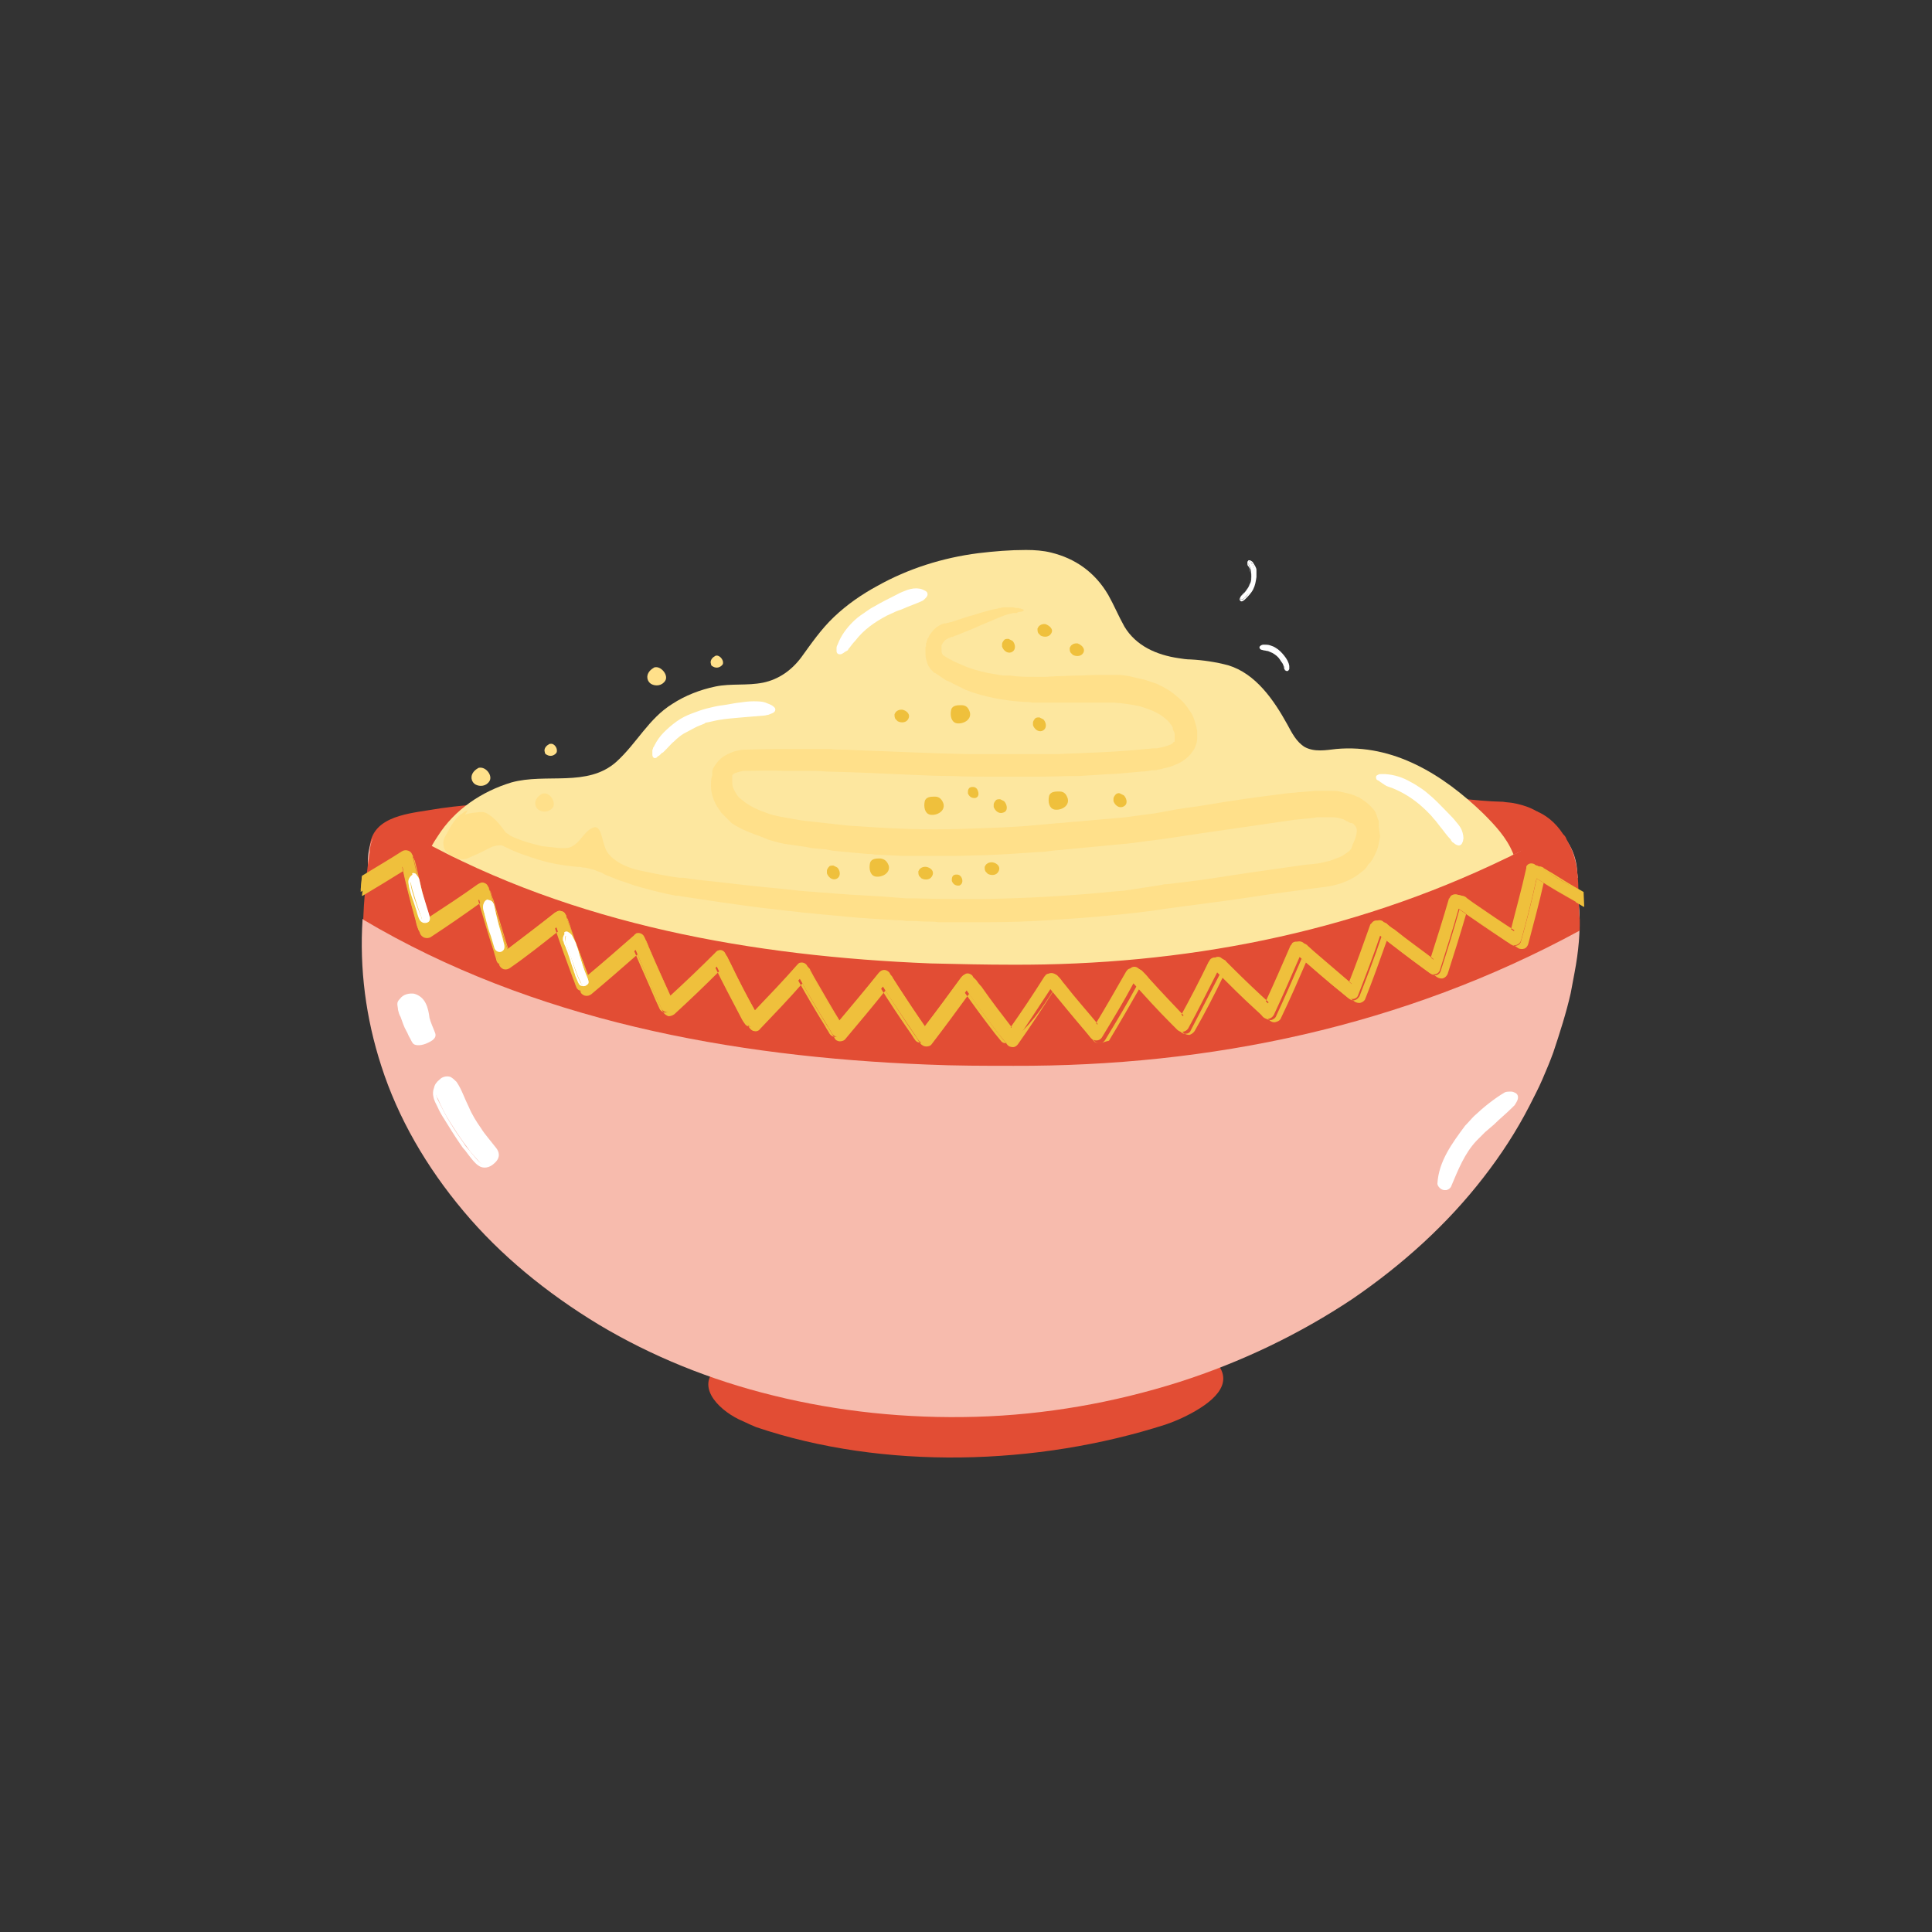 <?xml version="1.0" encoding="utf-8"?>
<!-- Generator: Adobe Illustrator 25.2.0, SVG Export Plug-In . SVG Version: 6.00 Build 0)  -->
<svg version="1.1" id="Layer_1" xmlns="http://www.w3.org/2000/svg" xmlns:xlink="http://www.w3.org/1999/xlink" x="0px" y="0px"
	 viewBox="0 0 300 300" style="enable-background:new 0 0 300 300;" xml:space="preserve">
<rect x="0" y="0" width="300" height="300" fill="#333333" stroke="none"/>
<style type="text/css">
	.st0{fill:#E24D34;}
	.st1{fill:none;stroke:#8CBF1D;stroke-width:0.6;stroke-miterlimit:10;}
	.st2{fill:#FFFFFF;}
	.st3{fill:#FDE79F;}
	.st4{fill:#F7BBAD;}
	.st5{fill:#EFC03C;}
	.st6{fill:none;stroke:#F44A4A;stroke-width:0.3;stroke-miterlimit:10;}
	.st7{fill:#FFE08A;}
</style>
<g>
	<g>
		<g>
			<g>
				<g>
					<path class="st0" d="M57.3,133c0-0.3,0.1-0.6,0.1-1c0-5,5.4-5.6,9.2-6.2c0.6-0.1,1.2-0.2,1.9-0.3c9.9-1.4,20.2-0.8,30.1-0.8
						c0.9,0,1.7,0,2.6,0c1.7,0,3.5,0,5.2-0.1c18.5-0.7,36.9-0.8,55.5-0.7c16.7,0.1,34.2,1.6,50.9,0c0.6-0.1,1.2-0.1,1.8-0.2
						c1.8-0.3,3.5-0.5,5.2-0.4c4.6,0.3,9,1.1,13.6,1.2c0.5,0.1,1.1,0.1,1.6,0.2c3.7,0.7,7,2.6,6,7.3c-0.1,0.7-0.3,1.3-0.6,1.9
						c-2,4.3-7.8,6.9-12.1,8.2c-5.6,1.7-11.2,3.4-16.9,4.6c-13.4,2.7-27.6,0.5-41.2,1.4c-16.1,1-31.6,0-47.7-1.2
						c-11-0.8-22.2,1-33.2-0.5c-2.7-0.4-5.5-1-8.4-2.1c-0.9-0.3-1.9-0.7-2.8-1.2c-4-2.8-8.3-4.8-12.7-6.7c-0.5-0.2-1-0.4-1.5-0.6
						c-1.8-1-3.9-1.2-5.6-2.2C57.9,133.5,57.6,133.3,57.3,133z"/>
				</g>
			</g>
		</g>
	</g>
	<g>
		<g>
			<g>
				<g>
					<g>
						<g>
							<g>
								<g>
									<g>
										<g>
											<g>
												<g>
													<g>
														<g>
															<g>
																<g>
																	<path class="st1" d="M191,92.7"/>
																</g>
															</g>
														</g>
													</g>
												</g>
											</g>
										</g>
									</g>
								</g>
							</g>
						</g>
					</g>
				</g>
			</g>
		</g>
	</g>
	<g>
		<g>
			<g>
				<g>
					<g>
						<g>
							<g>
								<g>
									<g>
										<g>
											<g>
												<g>
													<g>
														<g>
															<g>
																<g>
																	<path class="st1" d="M191.1,92.6"/>
																</g>
															</g>
														</g>
													</g>
												</g>
											</g>
										</g>
									</g>
								</g>
							</g>
						</g>
					</g>
				</g>
			</g>
		</g>
	</g>
	<g>
		<g>
			<g>
				<g>
					<g>
						<g>
							<g>
								<g>
									<g>
										<g>
											<g>
												<g>
													<g>
														<g>
															<g>
																<g>
																	<path class="st1" d="M193.5,93.3"/>
																</g>
															</g>
														</g>
													</g>
												</g>
											</g>
										</g>
									</g>
								</g>
							</g>
						</g>
					</g>
				</g>
			</g>
		</g>
	</g>
	<g>
		<g>
			<g>
				<g>
					<g>
						<g>
							<g>
								<g>
									<g>
										<g>
											<g>
												<g>
													<g>
														<g>
															<g>
																<g>
																	<path class="st2" d="M193.8,87.3c0-0.1,0.2-0.1,0.3-0.1c0.1,0,0.2,0.1,0.2,0.2c0.1,0.1,0.1,0.2,0.2,0.2
																		c0.1,0.2,0.2,0.4,0.3,0.7c0.1,0.2,0.1,0.5,0.1,0.7c0,0.2,0,0.5,0,0.7c0,0.1,0,0.2,0,0.3c0,0.1,0,0.2-0.1,0.3
																		c-0.1,0.4-0.2,0.9-0.4,1.2c-0.2,0.4-0.5,0.7-0.8,1c-0.1,0.1-0.3,0.3-0.4,0.4c-0.2,0.1-0.3,0.2-0.4,0.2
																		c-0.3-0.1-0.3-0.4,0.1-0.7c0.4-0.4,0.7-0.8,1-1.3c0.1-0.2,0.2-0.5,0.3-0.7c0.1-0.3,0.1-0.5,0.1-0.8
																		c0-0.5,0-1.1-0.2-1.5c-0.1-0.2-0.1-0.3-0.2-0.5c0-0.1,0-0.2-0.1-0.2C193.8,87.4,193.8,87.4,193.8,87.3L193.8,87.3z
																		"/>
																</g>
															</g>
														</g>
													</g>
												</g>
											</g>
										</g>
									</g>
								</g>
							</g>
						</g>
					</g>
				</g>
			</g>
		</g>
		<g>
			<g>
				<g>
					<g>
						<g>
							<g>
								<g>
									<g>
										<g>
											<g>
												<g>
													<g>
														<g>
															<g>
																<g>
																	<g>
																		<path class="st2" d="M193.9,87.3c0-0.1,0.1-0.1,0.1-0.1c0,0,0.1,0,0.1,0c0,0,0.1,0.1,0.1,0.1
																			c0.2,0.1,0.3,0.4,0.4,0.5c0.1,0.3,0.2,0.5,0.2,0.8c0,0.3,0,0.5,0,0.8c0,0.5-0.1,1.1-0.3,1.6
																			c-0.2,0.5-0.5,1-0.8,1.4c-0.1,0.1-0.2,0.3-0.4,0.4c-0.1,0.1-0.3,0.3-0.4,0.3c-0.2,0-0.3,0-0.3-0.2
																			c0-0.2,0.2-0.3,0.3-0.5c0.2-0.2,0.3-0.4,0.5-0.6c0.2-0.2,0.3-0.4,0.4-0.6c0.2-0.4,0.4-0.9,0.4-1.4
																			c0-0.3,0-0.5,0-0.8c0-0.3-0.1-0.5-0.1-0.8c-0.1-0.2-0.1-0.4-0.2-0.5C193.9,87.7,193.9,87.5,193.9,87.3
																			c0-0.1-0.2-0.2-0.2-0.1c0,0.1,0,0.3,0,0.4c0,0.2,0.1,0.3,0.2,0.4c0.1,0.2,0.2,0.4,0.2,0.6
																			c0.1,0.3,0.1,0.6,0.1,0.9c0,0.6-0.1,1.2-0.4,1.7c-0.1,0.2-0.3,0.5-0.5,0.7c-0.2,0.2-0.4,0.4-0.6,0.7
																			c-0.2,0.3-0.3,0.5-0.1,0.7c0.2,0.2,0.5,0,0.8-0.3c0.4-0.4,0.9-0.9,1.2-1.5c0.3-0.6,0.4-1.2,0.5-1.9
																			c0-0.3,0-0.7,0-1.1c0-0.2-0.1-0.4-0.2-0.6c-0.1-0.2-0.2-0.3-0.3-0.5c-0.1-0.2-0.3-0.3-0.5-0.4
																			c-0.2,0-0.3,0-0.3,0.1C193.7,87.3,193.9,87.4,193.9,87.3z"/>
																	</g>
																</g>
															</g>
														</g>
													</g>
												</g>
											</g>
										</g>
									</g>
								</g>
							</g>
						</g>
					</g>
				</g>
			</g>
		</g>
	</g>
	<g>
		<g>
			<g>
				<g>
					<g>
						<g>
							<g>
								<g>
									<g>
										<g>
											<g>
												<g>
													<g>
														<g>
															<g>
																<g>
																	<path class="st2" d="M195.7,100.6c0-0.1,0-0.1,0-0.2c0-0.1,0.1-0.1,0.1-0.1c0.1,0,0.2-0.1,0.2-0.1
																		c0.1,0,0.2,0,0.3,0c0.4,0,0.9,0.1,1.3,0.3c0.4,0.2,0.8,0.4,1.1,0.7c0.6,0.5,1.1,1.2,1.3,1.9c0,0.1,0.1,0.3,0.1,0.5
																		c0,0.2,0,0.4-0.1,0.4c-0.1,0.1-0.3,0.1-0.3,0c-0.1-0.1-0.2-0.2-0.2-0.4c-0.2-0.9-0.8-1.7-1.6-2.2
																		c-0.4-0.3-0.8-0.4-1.3-0.5c-0.2,0-0.3-0.1-0.5-0.1C195.9,100.8,195.8,100.7,195.7,100.6L195.7,100.6z"/>
																</g>
															</g>
														</g>
													</g>
												</g>
											</g>
										</g>
									</g>
								</g>
							</g>
						</g>
					</g>
				</g>
			</g>
		</g>
		<g>
			<g>
				<g>
					<g>
						<g>
							<g>
								<g>
									<g>
										<g>
											<g>
												<g>
													<g>
														<g>
															<g>
																<g>
																	<g>
																		<path class="st2" d="M195.8,100.6c-0.1-0.1,0-0.2,0.2-0.3c0.2-0.1,0.4-0.1,0.5,0c0.5,0,1,0.2,1.4,0.4
																			c0.4,0.2,0.8,0.6,1.1,0.9c0.3,0.4,0.6,0.8,0.8,1.2c0.1,0.2,0.1,0.3,0.2,0.5c0,0.2,0.1,0.4,0,0.5
																			c-0.1,0.1-0.2,0.2-0.3,0.1c-0.1-0.1-0.2-0.3-0.2-0.5c-0.2-0.8-0.8-1.6-1.5-2.1c-0.4-0.3-0.8-0.5-1.3-0.5
																			c-0.2,0-0.3-0.1-0.5-0.1C196,100.7,195.9,100.7,195.8,100.6c-0.1-0.1-0.2,0-0.2,0.1c0.1,0.1,0.2,0.2,0.3,0.2
																			c0.1,0,0.3,0.1,0.4,0.1c0.2,0,0.4,0.1,0.6,0.1c0.2,0.1,0.5,0.2,0.7,0.3c0.5,0.3,0.9,0.6,1.2,1.1
																			c0.1,0.2,0.3,0.4,0.4,0.6c0.1,0.2,0.2,0.5,0.2,0.7c0,0.1,0.1,0.1,0.1,0.2c0,0.1,0.1,0.1,0.1,0.1
																			c0.1,0.1,0.2,0.1,0.3,0.1c0.1,0,0.2-0.1,0.3-0.3c0-0.1,0-0.2,0-0.3c0,0,0-0.1,0-0.1c0,0,0-0.1,0-0.1
																			c-0.1-0.6-0.4-1.1-0.8-1.6c-0.4-0.5-0.8-0.9-1.3-1.2c-0.3-0.2-0.6-0.3-0.9-0.4c-0.3-0.1-0.7-0.1-1-0.1
																			c-0.2,0-0.4,0.1-0.5,0.2c-0.1,0.1-0.2,0.2-0.1,0.3C195.6,100.7,195.8,100.6,195.8,100.6z"/>
																	</g>
																</g>
															</g>
														</g>
													</g>
												</g>
											</g>
										</g>
									</g>
								</g>
							</g>
						</g>
					</g>
				</g>
			</g>
		</g>
	</g>
	<g>
		<g>
			<g>
				<g>
					<path class="st3" d="M64.8,137.1c0.6-2.6,1.7-5.1,3.2-7.3c2.6-4.1,6.8-6.9,11.4-8.3c5.4-1.5,11.8,0.8,16.3-3.2
						c3.2-2.9,5-6.7,8.7-9c2-1.3,4.3-2.2,6.7-2.7c2.4-0.5,4.9-0.1,7.4-0.6c2.4-0.5,4.4-1.9,5.9-3.9c1.6-2.2,3.1-4.4,5.1-6.3
						c2-1.9,4.3-3.5,6.7-4.8c4.8-2.7,10.2-4.4,15.7-5.1c2.5-0.3,4.9-0.5,7.4-0.5c1.4,0,2.7,0.1,3.9,0.4c3.7,0.9,6.8,3,8.9,6.6
						c0.9,1.6,1.6,3.3,2.5,4.9c1.8,3,5,4.4,8.4,4.9c0.6,0.1,1.3,0.2,1.9,0.2c1.9,0.1,3.9,0.4,5.8,0.9c4.3,1.3,7.1,5.4,9.2,9.2
						c0.7,1.3,1.4,2.7,2.7,3.5c1.5,0.8,3.2,0.5,4.9,0.3c8.9-0.8,16.6,4,22.8,10c1.8,1.8,3.6,3.7,4.6,6.1c1.9,4.4,0.8,9.2,1.2,13.8
						c0.4,4.5,1.6,8.8-0.4,13.2c-0.5,1.2-1.3,2.4-2.2,3.4c-0.9,1-1.9,2-3.1,2.8c-0.9,0.7-1.9,1.3-2.9,1.8c-4,2.2-8.7,3.5-13.1,4.9
						c-11.4,3.6-23.3,5.3-35.3,4.6c-11.4-0.7-22-5.5-79.9-31.1c-1.3-0.5-2.6-1-3.9-1.6c-2.4-1-4.9-1.7-7.5-2.1
						c-2.5-0.5-5.1-0.7-7.7-1.1c-2.6-0.3-5.2-0.7-7.9-1.2c-1-0.3-2-0.3-2.9-0.8C68.1,138.7,66.4,138,64.8,137.1z"/>
				</g>
			</g>
		</g>
	</g>
	<g>
		<g>
			<g>
				<g>
					<g>
						<g>
							<g>
								<g>
									<g>
										<g>
											<g>
												<g>
													<g>
														<g>
															<g>
																<path class="st0" d="M188.2,210.9c3.9,3.5,0.6,6.5-3.3,8.6c-1.3,0.7-2.7,1.3-3.9,1.7c-19.9,6.4-43.8,7.1-63.6,0.4
																	c-0.7-0.3-1.4-0.6-2-0.9c-3.4-1.4-7.4-5.1-4.3-8.1c1.6-1.6,3.7-2.5,6-3.1c2.3-0.5,4.8-0.6,7.1-0.4
																	c16.7,0.4,33.4,2.4,50.1,0.4c1.4-0.2,2.8-0.3,4.2-0.5c1.4-0.1,2.8-0.3,4.3-0.3c0.8,0,1.6,0.2,2.3,0.5
																	C186.5,209.6,187.5,210.2,188.2,210.9z"/>
															</g>
														</g>
													</g>
												</g>
											</g>
										</g>
									</g>
								</g>
							</g>
						</g>
					</g>
				</g>
			</g>
		</g>
	</g>
	<g>
		<g>
			<g>
				<g>
					<g>
						<g>
							<g>
								<g>
									<g>
										<g>
											<g>
												<g>
													<g>
														<g>
															<g>
																<path class="st4" d="M241.9,129.2c-0.6-0.5-2.1,1.1-3.3,1.7c-0.5,0.3-1,0.5-1.5,0.8c-25.1,12.9-52.3,18.3-79.9,18.2
																	c-4.2,0-8.5-0.1-12.7-0.2c-21.7-0.8-43.6-4.1-63.7-12c-0.7-0.3-1.3-0.5-2-0.8c-1.2-0.6-2.5-1.2-3.9-1.3
																	c-5.6-0.5-9.5-3.8-14.1-6.8c-0.5-0.3-1.1-0.2-1.5,0c-0.4,0.2-0.8,0.5-1.1,0.9c-1.2,1.6-1.3,4.8-0.8,6.2
																	c0.2,0.7,1.1,1.2,2.2,1.5c0.5,0.2,1.1,0.3,1.7,0.5c3.5,0.9,6.9,2.3,10.3,3.7c0.4,0.2,0.8,0.3,1.2,0.4
																	c1.2,0.4,2.4,0.9,3.6,1.3c0.5,0.2,1.1,0.2,1.6,0.3c0.7,0.3,1.4,0.6,2.1,0.7c4.4,0.7,8.2,2.4,12.6,3.3
																	c1.4,0.4,2.7,0.5,4,0.9c1.3,0.3,2.5,0.3,3.8,0.4c1,0,2,0.6,3,0.7c0.7,0.1,1.4,0.3,2.2,0.3c3.5,0.3,6.9,0.2,10.5,1.1
																	c2.2,0.5,4.5,0.8,6.7,0.9c0.7,0,1.4,0.6,2.1,0.6c2.7,0.3,5.3,0.3,8.1,1.1c1.5,0.5,3,0.6,4.6,0.6
																	c22.3,0.7,44.7,1,67,0.6c1.3-0.1,2.6-0.8,3.8-1.7c0.2-0.1,0.4,0.1,0.5,0c0.6-0.7,1.4-0.3,2.2-0.6
																	c2.1-0.5,3.8-1.7,5.7-2.6c0.5-0.3,0.8-0.8,1.4-1c1.1-0.3,2.2-0.7,3.2-1.1c0.5-0.2,0.9-0.1,1.3-0.3
																	c1.5-1,3.2-1.2,4.8-2.2c4.1-2.7,7.9-4.9,12.4-6.2c1.9-0.5,3.4-1.6,5-2.8c0-0.3-0.1-0.7-0.1-1
																	C244.8,133,243.7,130.4,241.9,129.2z"/>
															</g>
														</g>
													</g>
												</g>
											</g>
										</g>
									</g>
								</g>
							</g>
						</g>
					</g>
				</g>
			</g>
		</g>
	</g>
	<g>
		<g>
			<g>
				<g>
					<g>
						<g>
							<g>
								<g>
									<g>
										<g>
											<g>
												<g>
													<g>
														<g>
															<g>
																<path class="st4" d="M227.5,137.8c-3,1.7-6.3,2.6-9.4,3.8c-0.5,0.2-0.9,0.6-1.3,0.9c-1.8,0.9-3.5,1.9-5.5,2.5
																	c-0.7,0.3-1.5,0-2.1,0.7c-0.1,0.1-0.4,0-0.5,0c-1.1,0.8-2.4,1.5-3.7,1.6c-22.3,2-44.6,3.4-66.9,4.4
																	c-1.5,0.1-3,0.1-4.6-0.1c-2.8-0.4-5.4-0.2-8.1-0.3c-0.7,0-1.5-0.4-2.2-0.4c-2.2,0.1-4.5,0-6.8-0.2
																	c-3.6-0.4-7-0.1-10.5-0.1c-0.7,0-1.4-0.1-2.2-0.1c-1,0-2-0.4-3-0.3c-1.3,0-2.5,0.1-3.8,0c-1.4-0.3-2.6-0.3-4.1-0.5
																	c-4.4-0.4-8.4-1.6-12.8-1.8c-0.7,0-1.5-0.3-2.2-0.4c-0.5,0-1.1,0-1.6-0.1c-2.6-0.5-4.9-1-7.3-1.7
																	c-1.5-0.3-2.8-0.8-4.2-1c-3-0.5-5.7-1.2-8.4-2c-0.5,7.7,0.5,15.4,2.9,22.8c2.6,8.1,7,15.7,12.8,22.6
																	c5.7,6.8,12.9,12.7,21,17.6c8.2,4.9,17.3,8.6,27.1,11c10.1,2.5,20.7,3.6,31.4,3.3c10.8-0.3,21.5-2.2,31.6-5.4
																	c9.7-3.1,18.8-7.5,26.9-12.9c7.9-5.4,14.8-11.7,20.3-18.8c2.8-3.6,5.2-7.3,7.2-11.2c0.7-1.4,1.4-2.7,2-4.1
																	c0.6-1.4,1.2-2.8,1.7-4.2c1-3,2-6.1,2.7-9.2c0.2-1.1,0.4-2.1,0.6-3.2c1.2-6.3,1.3-13.1-1.6-19
																	c-4.6,1-9.4,1.6-13.1,4.6C229,136.9,228.3,137.3,227.5,137.8z"/>
															</g>
														</g>
													</g>
												</g>
											</g>
										</g>
									</g>
								</g>
							</g>
						</g>
					</g>
				</g>
			</g>
		</g>
	</g>
	<g>
		<g>
			<g>
				<g>
					<g>
						<g>
							<g>
								<g>
									<g>
										<g>
											<g>
												<g>
													<g>
														<g>
															<g>
																<path class="st0" d="M143.9,165.3c4.5,0.2,9,0.2,13.5,0.2c30.4,0.1,60.5-6.1,87.9-21c0-0.6,0-1.1,0-1.7
																	c-0.4-3.7,0.2-7.5-1.3-11c-0.1-0.3-0.3-0.5-0.4-0.8c-0.1-0.3-0.3-0.5-0.4-0.8c-0.1-0.3-0.3-0.5-0.5-0.7
																	c-1.1-1.7-2.7-3.1-4.6-3.7c0.2,0.6,0.3,1.2,0.3,1.9c0,0.3,0,0.7,0,1c-0.1,2.1-1.8,3.4-3.6,4.1
																	c-0.3,0.2-0.6,0.3-1,0.5c-24.2,11.7-50.2,16.6-76.6,16.5c-4.2,0-8.5-0.1-12.7-0.2c-27.5-1.1-55.4-6-79.6-19.4
																	c-0.5-0.3-1-0.5-1.4-0.8c-0.2-0.1-0.4-0.2-0.5-0.3c-0.2-0.1-0.4-0.3-0.5-0.4c-0.6-0.5-1.3-1.2-2.2-0.9
																	c-1,0.4-2,1.1-2.4,2.3c-0.1,0.2-0.1,0.4-0.2,0.6c-0.2,0.6-0.3,1.2-0.3,1.7c-0.1,0.4-0.1,0.9-0.2,1.3
																	c-0.4,3-0.7,6.1-0.8,9.1C82.7,158.4,113.5,164.1,143.9,165.3z"/>
															</g>
														</g>
													</g>
												</g>
											</g>
										</g>
									</g>
								</g>
							</g>
						</g>
					</g>
				</g>
			</g>
		</g>
	</g>
	<g>
		<g>
			<g>
				<g>
					<g>
						<g>
							<g>
								<g>
									<g>
										<g>
											<g>
												<g>
													<g>
														<g>
															<g>
																<path class="st5" d="M240.2,135.3c-0.4-0.2-0.8-0.5-1.2-0.7c0,0-0.1,0-0.1-0.1c-0.4-0.2-0.9-0.2-1.2,0.2
																	c-0.1,0.1-0.1,0.2-0.2,0.3c0,0,0,0.1,0,0.1c-0.7,3.2-1.6,6.4-2.4,9.5c0,0,0,0,0,0c-2.3-1.5-4.6-3.1-6.9-4.6
																	c-0.4-0.3-0.7-0.5-1.1-0.8c0,0-0.1,0-0.1-0.1c-0.4-0.2-0.9-0.2-1.2,0.1c-0.1,0.1-0.1,0.2-0.2,0.3c0,0,0,0.1-0.1,0.1
																	c-0.9,3.1-1.9,6.3-2.9,9.4c0,0,0,0,0,0c-2.3-1.6-4.5-3.3-6.6-5c-0.4-0.3-0.7-0.6-1.1-0.8c0,0-0.1,0-0.1-0.1
																	c-0.4-0.3-0.9-0.3-1.2,0.1c-0.1,0.1-0.1,0.2-0.2,0.3c0,0,0,0.1-0.1,0.1c-1.1,3.1-2.2,6.2-3.4,9.2c0,0,0,0,0,0
																	c-2.2-1.8-4.3-3.6-6.4-5.4c-0.3-0.3-0.7-0.6-1-0.9c0,0-0.1-0.1-0.1-0.1c-0.4-0.3-0.9-0.3-1.2,0
																	c-0.1,0.1-0.2,0.2-0.2,0.3c0,0,0,0.1-0.1,0.1c-1.3,3-2.6,6-4,9c-2.1-1.9-4.1-3.9-6.1-5.9c-0.3-0.3-0.6-0.6-0.9-0.9
																	c0-0.1-0.1-0.1-0.2-0.2c-0.3-0.3-0.8-0.3-1.2,0c-0.1,0.1-0.2,0.2-0.2,0.3c0,0,0,0.1-0.1,0.1
																	c-1.4,2.9-2.9,5.8-4.5,8.6c0,0,0,0,0,0c-2-2-3.9-4.1-5.8-6.2c-0.3-0.3-0.6-0.6-0.9-1c0-0.1-0.1-0.1-0.2-0.2
																	c-0.3-0.3-0.8-0.4-1.2-0.1c-0.1,0.1-0.2,0.2-0.2,0.3c0,0,0,0.1-0.1,0.1c-1.6,2.8-3.2,5.6-4.9,8.4c0,0,0,0,0,0
																	c-1.9-2.1-3.7-4.3-5.4-6.5c-0.3-0.3-0.5-0.7-0.8-1c0-0.1-0.1-0.1-0.2-0.2c-0.3-0.3-0.8-0.4-1.2-0.2
																	c-0.1,0.1-0.2,0.1-0.3,0.2c0,0,0,0.1-0.1,0.1c-1.7,2.7-3.5,5.4-5.4,8.1c0,0,0,0,0,0c-1.7-2.2-3.4-4.5-5.1-6.8
																	c-0.3-0.4-0.5-0.7-0.8-1.1c0-0.1-0.1-0.1-0.1-0.2c-0.3-0.3-0.8-0.5-1.2-0.2c-0.1,0.1-0.2,0.1-0.3,0.2
																	c0,0,0,0.1-0.1,0.1c-1.9,2.6-3.8,5.2-5.8,7.8c0,0,0,0,0,0c-1.6-2.3-3.2-4.7-4.7-7.1c-0.2-0.4-0.5-0.7-0.7-1.1
																	c0-0.1-0.1-0.1-0.1-0.2c-0.3-0.3-0.7-0.5-1.2-0.3c-0.1,0.1-0.2,0.1-0.3,0.2c0,0,0,0.1-0.1,0.1c-2,2.5-4.1,5-6.2,7.5
																	c0,0,0,0,0,0c-1.5-2.4-2.9-4.9-4.3-7.3c-0.2-0.4-0.4-0.8-0.6-1.1c0-0.1-0.1-0.1-0.1-0.2c-0.3-0.4-0.7-0.5-1.1-0.4
																	c-0.1,0-0.2,0.1-0.3,0.2c0,0-0.1,0.1-0.1,0.1c-2.1,2.4-4.4,4.8-6.6,7.1c0,0,0,0,0,0c-1.4-2.5-2.7-5-3.9-7.5
																	c-0.2-0.4-0.4-0.8-0.6-1.2c0-0.1-0.1-0.1-0.1-0.2c-0.2-0.4-0.7-0.6-1.1-0.4c-0.1,0-0.2,0.1-0.3,0.2
																	c0,0-0.1,0-0.1,0.1c-2.3,2.3-4.6,4.5-7,6.7c-1.2-2.6-2.4-5.2-3.5-7.8c-0.2-0.4-0.3-0.8-0.5-1.2
																	c0-0.1-0.1-0.1-0.1-0.2c-0.2-0.4-0.7-0.6-1.1-0.5c-0.1,0-0.2,0.1-0.3,0.2c0,0-0.1,0-0.1,0.1
																	c-2.4,2.1-4.8,4.2-7.2,6.2c-1-2.7-2-5.4-3-8c-0.1-0.4-0.3-0.8-0.4-1.2c0-0.1,0-0.1-0.1-0.2
																	c-0.1-0.3-0.4-0.5-0.6-0.5c-0.3-0.1-0.5-0.1-0.8,0.1c-0.1,0-0.1,0.1-0.2,0.1c-2.4,1.9-4.9,3.8-7.4,5.7
																	c-0.9-2.7-1.7-5.5-2.5-8.2c-0.1-0.4-0.2-0.8-0.4-1.2c0-0.1,0-0.1-0.1-0.2c-0.1-0.3-0.4-0.5-0.6-0.6
																	c-0.2-0.1-0.5-0.1-0.8,0.1c-0.1,0-0.1,0.1-0.2,0.1c-2.5,1.8-5.1,3.5-7.7,5.2c-0.8-2.8-1.5-5.6-2.1-8.3
																	c-0.1-0.4-0.2-0.8-0.3-1.2c0-0.1,0-0.1-0.1-0.2c-0.1-0.3-0.3-0.5-0.6-0.6c-0.2-0.1-0.5-0.1-0.8,0
																	c-0.1,0-0.1,0.1-0.2,0.1c-2,1.3-4.1,2.5-6.2,3.8l-0.2,2.3c2.2-1.3,4.4-2.6,6.5-3.9c0.6,2.8,1.3,5.6,2.1,8.4
																	c0.1,0.5,0.2,0.9,0.4,1.4c0.2,0.7,1,1,1.6,0.6c2.6-1.7,5.2-3.5,7.8-5.3c0.8,2.7,1.6,5.5,2.5,8.2
																	c0.1,0.5,0.3,0.9,0.4,1.4c0.2,0.7,1,0.9,1.6,0.5c2.6-1.9,5.1-3.8,7.5-5.8c0.9,2.7,1.9,5.4,2.9,8.1
																	c0.2,0.4,0.3,0.9,0.5,1.3c0.3,0.7,1.1,0.9,1.6,0.4c2.5-2.1,4.9-4.1,7.3-6.3c1.1,2.6,2.2,5.2,3.4,7.8
																	c0.2,0.4,0.4,0.9,0.6,1.3c0.3,0.6,1.1,0.8,1.6,0.3c2.4-2.2,4.7-4.5,7-6.8c0,0,0,0,0,0c1.2,2.5,2.5,5,3.9,7.6
																	c0.2,0.4,0.4,0.8,0.7,1.2c0.3,0.6,1.2,0.8,1.7,0.2c2.3-2.4,4.5-4.7,6.6-7.1c0,0,0,0,0,0c1.4,2.5,2.8,4.9,4.3,7.3
																	c0.2,0.4,0.5,0.8,0.7,1.2c0.4,0.6,1.2,0.7,1.7,0.2c2.1-2.5,4.2-5,6.2-7.5c0,0,0,0,0,0c1.5,2.4,3.1,4.7,4.7,7.1
																	c0.3,0.4,0.5,0.8,0.8,1.2c0.4,0.6,1.2,0.6,1.7,0.1c2-2.6,3.9-5.2,5.8-7.8c0,0,0,0,0,0c1.6,2.3,3.3,4.6,5,6.8
																	c0.3,0.4,0.6,0.7,0.9,1.1c0.4,0.6,1.3,0.6,1.7,0c1.9-2.7,3.6-5.4,5.4-8.1c0,0,0,0,0,0c1.8,2.2,3.6,4.4,5.4,6.5
																	c0.3,0.4,0.6,0.7,0.9,1.1c0.5,0.5,1.3,0.5,1.7-0.1c1.7-2.8,3.4-5.6,4.9-8.4c0,0,0,0,0,0c1.9,2.1,3.8,4.2,5.8,6.2
																	c0.3,0.3,0.7,0.7,1,1c0.5,0.5,1.3,0.4,1.7-0.2c1.6-2.9,3-5.8,4.5-8.7c0,0,0,0,0,0c2,2,4,4,6.1,5.9
																	c0.3,0.3,0.7,0.6,1,1c0.5,0.5,1.3,0.4,1.7-0.3c1.4-3,2.7-6,4-9c0,0,0,0,0,0c2.1,1.8,4.2,3.7,6.4,5.4
																	c0.4,0.3,0.7,0.6,1.1,0.9c0.5,0.4,1.4,0.3,1.6-0.4c1.2-3.1,2.4-6.2,3.4-9.2c0,0,0,0,0,0c2.2,1.7,4.4,3.4,6.6,5
																	c0.4,0.3,0.7,0.5,1.1,0.8c0.6,0.4,1.4,0.2,1.6-0.5c1-3.2,2-6.3,2.9-9.5c0,0,0,0,0,0c2.3,1.6,4.6,3.1,6.9,4.7
																	c0.4,0.3,0.8,0.5,1.2,0.8c0.6,0.4,1.4,0.1,1.6-0.6c0.9-3.2,1.7-6.4,2.4-9.6c0,0,0,0,0,0c2,1.3,4.1,2.5,6.2,3.7
																	l-0.1-2.2C243.5,137.4,241.8,136.4,240.2,135.3z"/>
															</g>
														</g>
													</g>
													<g>
														<g>
															<g>
																<path class="st5" d="M170.7,162c-0.3,0-0.7-0.1-0.9-0.4c-0.3-0.4-0.6-0.7-0.9-1.1c-1.8-2.1-3.6-4.3-5.4-6.5
																	c-1.7,2.7-3.5,5.4-5.4,8.1c-0.2,0.3-0.5,0.5-0.8,0.5c-0.3,0-0.7-0.1-0.9-0.4c-0.3-0.4-0.6-0.7-0.9-1.1
																	c-1.7-2.2-3.4-4.5-5-6.8c-1.9,2.6-3.8,5.2-5.8,7.8c-0.2,0.3-0.5,0.4-0.9,0.4c-0.3,0-0.7-0.2-0.9-0.5
																	c-0.3-0.4-0.5-0.8-0.8-1.2c-1.6-2.3-3.1-4.7-4.6-7c-2,2.5-4.1,5-6.2,7.5c-0.2,0.3-0.6,0.4-0.9,0.4
																	c-0.3,0-0.7-0.2-0.8-0.5c-0.2-0.4-0.5-0.8-0.7-1.2c-1.5-2.4-2.9-4.8-4.3-7.3c-2.1,2.4-4.4,4.8-6.6,7.1
																	c-0.2,0.3-0.6,0.4-0.9,0.3c-0.3,0-0.6-0.3-0.8-0.6c-0.2-0.4-0.4-0.8-0.7-1.2c-1.3-2.5-2.6-5-3.9-7.5
																	c-2.3,2.3-4.6,4.5-7,6.7c-0.3,0.2-0.6,0.3-0.9,0.3c-0.3-0.1-0.6-0.3-0.8-0.6c-0.2-0.4-0.4-0.9-0.6-1.3
																	c-1.2-2.6-2.3-5.2-3.4-7.7c-2.4,2.1-4.8,4.2-7.2,6.2c-0.3,0.2-0.6,0.3-1,0.2c-0.3-0.1-0.6-0.3-0.7-0.7
																	c-0.2-0.4-0.3-0.9-0.5-1.3c-1-2.6-2-5.3-2.9-8c-2.4,1.9-4.9,3.9-7.5,5.7c-0.3,0.2-0.6,0.3-1,0.2
																	c-0.3-0.1-0.6-0.4-0.7-0.7c-0.1-0.5-0.3-0.9-0.4-1.4c-0.9-2.7-1.7-5.5-2.5-8.2c-2.5,1.8-5.1,3.6-7.7,5.3
																	c-0.3,0.2-0.7,0.2-1,0.1c-0.3-0.1-0.6-0.4-0.7-0.7c-0.1-0.5-0.2-0.9-0.4-1.4c-0.7-2.7-1.4-5.5-2.1-8.3
																	c-2.1,1.3-4.2,2.6-6.4,3.9l-0.1,0l0.3-2.4l0,0c2.1-1.2,4.2-2.5,6.2-3.8c0.1,0,0.1-0.1,0.2-0.1
																	c0.3-0.1,0.6-0.1,0.8,0c0.3,0.1,0.5,0.3,0.6,0.6c0,0.1,0,0.1,0.1,0.2c0.1,0.4,0.2,0.8,0.3,1.2
																	c0.6,2.7,1.3,5.5,2.1,8.3c2.6-1.7,5.1-3.4,7.6-5.2c0,0,0.1-0.1,0.2-0.1c0.2-0.1,0.5-0.2,0.8-0.1
																	c0.3,0.1,0.6,0.3,0.7,0.6c0,0.1,0.1,0.1,0.1,0.2c0.1,0.4,0.2,0.8,0.4,1.2c0.8,2.7,1.6,5.4,2.5,8.2
																	c2.5-1.8,4.9-3.7,7.3-5.6c0,0,0.1-0.1,0.2-0.1c0.3-0.2,0.6-0.2,0.8-0.1c0.3,0.1,0.5,0.3,0.7,0.5
																	c0,0.1,0.1,0.1,0.1,0.2c0.1,0.4,0.3,0.8,0.4,1.2c0.9,2.7,1.9,5.3,2.9,8c2.4-2,4.9-4.1,7.2-6.2c0,0,0.1,0,0.1-0.1
																	c0.1-0.1,0.2-0.1,0.3-0.2c0.5-0.1,0.9,0.1,1.2,0.5c0,0.1,0.1,0.1,0.1,0.2c0.2,0.4,0.3,0.8,0.5,1.2
																	c1.1,2.6,2.3,5.2,3.4,7.7c2.4-2.2,4.7-4.4,7-6.7c0,0,0.1-0.1,0.1-0.1c0.1-0.1,0.2-0.2,0.3-0.2
																	c0.4-0.2,0.9,0,1.2,0.4c0,0.1,0.1,0.1,0.1,0.2c0.2,0.4,0.4,0.8,0.6,1.2c1.2,2.5,2.5,5,3.9,7.5
																	c2.2-2.3,4.4-4.7,6.6-7.1c0,0,0.1-0.1,0.1-0.1c0.1-0.1,0.2-0.2,0.3-0.2c0.4-0.2,0.9,0,1.2,0.4
																	c0.1,0.1,0.1,0.1,0.1,0.2c0.2,0.4,0.4,0.7,0.6,1.1c1.4,2.4,2.8,4.9,4.3,7.3c2.1-2.4,4.2-4.9,6.2-7.4
																	c0,0,0-0.1,0.1-0.1c0.1-0.1,0.2-0.2,0.3-0.2c0.4-0.2,0.9-0.1,1.2,0.3c0.1,0.1,0.1,0.1,0.1,0.2
																	c0.2,0.4,0.5,0.7,0.7,1.1c1.5,2.3,3.1,4.7,4.7,7c2-2.6,3.9-5.2,5.8-7.8c0,0,0-0.1,0.1-0.1c0.1-0.1,0.2-0.2,0.3-0.2
																	c0.4-0.2,0.9-0.1,1.2,0.2c0.1,0.1,0.1,0.1,0.2,0.2c0.2,0.3,0.5,0.7,0.8,1c1.6,2.3,3.3,4.5,5,6.7
																	c1.8-2.7,3.6-5.4,5.3-8.1c0,0,0-0.1,0.1-0.1c0.1-0.1,0.2-0.2,0.3-0.3c0.4-0.2,0.9-0.2,1.2,0.2
																	c0.1,0.1,0.1,0.1,0.2,0.2c0.3,0.3,0.5,0.7,0.8,1c1.7,2.2,3.6,4.3,5.4,6.5c1.7-2.8,3.3-5.6,4.9-8.3
																	c0,0,0-0.1,0.1-0.1c0.1-0.1,0.2-0.2,0.3-0.3c0.4-0.3,0.9-0.2,1.3,0.1c0.1,0.1,0.1,0.1,0.2,0.2
																	c0.3,0.3,0.6,0.6,0.9,1c1.9,2.1,3.8,4.1,5.8,6.2c1.5-2.8,3-5.7,4.4-8.6c0,0,0-0.1,0.1-0.1c0.1-0.1,0.1-0.2,0.2-0.3
																	c0.4-0.3,0.9-0.3,1.3,0c0.1,0,0.1,0.1,0.2,0.2c0.3,0.3,0.6,0.6,0.9,0.9c2,2,4,3.9,6.1,5.8c1.4-2.9,2.7-5.9,3.9-8.9
																	c0,0,0-0.1,0.1-0.1c0.1-0.1,0.1-0.2,0.2-0.3c0.4-0.3,0.9-0.3,1.3,0c0.1,0,0.1,0.1,0.1,0.1c0.3,0.3,0.7,0.6,1,0.9
																	c2.1,1.8,4.2,3.6,6.3,5.4c1.2-3,2.3-6.1,3.4-9.2c0,0,0-0.1,0.1-0.1c0-0.1,0.1-0.2,0.2-0.3c0.3-0.3,0.9-0.4,1.3-0.1
																	c0,0,0.1,0,0.1,0.1c0.3,0.3,0.7,0.6,1.1,0.8c2.1,1.7,4.4,3.3,6.6,5c1-3.1,2-6.3,2.9-9.4c0,0,0-0.1,0.1-0.2
																	c0-0.1,0.1-0.2,0.2-0.3c0.3-0.4,0.9-0.4,1.3-0.1c0,0,0.1,0,0.1,0.1c0.4,0.3,0.7,0.5,1.1,0.8
																	c2.2,1.5,4.5,3.1,6.9,4.6c0.9-3.2,1.7-6.4,2.4-9.5c0,0,0-0.1,0-0.1c0-0.1,0.1-0.2,0.2-0.3c0.3-0.4,0.8-0.5,1.3-0.2
																	c0,0,0.1,0,0.1,0.1c0.4,0.2,0.8,0.5,1.2,0.7l0,0c1.6,1,3.2,2,5,3l0,0l0.1,2.3l-0.1,0c-2.1-1.2-4.1-2.5-6.2-3.7
																	c-0.7,3.2-1.6,6.4-2.4,9.5c-0.1,0.3-0.3,0.6-0.6,0.7c-0.3,0.1-0.7,0.1-1-0.1c-0.4-0.3-0.8-0.5-1.2-0.8
																	c-2.3-1.5-4.6-3-6.8-4.6c-0.9,3.1-1.9,6.3-2.9,9.4c-0.1,0.3-0.4,0.6-0.7,0.7c-0.3,0.1-0.7,0-1-0.2
																	c-0.4-0.3-0.7-0.5-1.1-0.8c-2.2-1.6-4.4-3.3-6.6-5c-1.1,3.1-2.2,6.2-3.4,9.2c-0.1,0.3-0.4,0.5-0.7,0.6
																	c-0.3,0.1-0.7,0-1-0.2c-0.4-0.3-0.7-0.6-1.1-0.9c-2.1-1.8-4.2-3.6-6.3-5.4c-1.3,3-2.6,6-4,8.9
																	c-0.1,0.3-0.4,0.5-0.8,0.6c-0.3,0.1-0.7,0-1-0.3c-0.3-0.3-0.7-0.6-1-1c-2-1.9-4.1-3.9-6.1-5.9
																	c-1.4,2.9-2.9,5.8-4.5,8.6c-0.2,0.3-0.5,0.5-0.8,0.6c-0.3,0-0.7-0.1-0.9-0.3c-0.3-0.3-0.7-0.7-1-1
																	c-1.9-2-3.9-4.1-5.7-6.2c-1.6,2.8-3.2,5.6-4.9,8.4C171.3,161.8,171.1,162,170.7,162C170.7,162,170.7,162,170.7,162z
																	 M163.5,153.9L163.5,153.9c1.8,2.2,3.6,4.4,5.5,6.6c0.3,0.4,0.6,0.7,0.9,1.1c0.2,0.3,0.5,0.4,0.9,0.4
																	c0.3,0,0.6-0.2,0.8-0.5c1.7-2.8,3.4-5.6,4.9-8.4l0-0.1l0,0c1.9,2.1,3.8,4.2,5.8,6.2c0.3,0.3,0.7,0.7,1,1
																	c0.2,0.2,0.5,0.4,0.9,0.3c0.3,0,0.6-0.2,0.7-0.5c1.5-2.9,3-5.8,4.5-8.7l0-0.1l0,0c2,2,4,4,6.1,5.9
																	c0.3,0.3,0.7,0.6,1,1c0.2,0.2,0.6,0.3,0.9,0.3c0.3-0.1,0.6-0.3,0.7-0.5c1.4-3,2.7-6,4-9l0-0.1l0,0
																	c2.1,1.8,4.2,3.7,6.3,5.4c0.4,0.3,0.7,0.6,1.1,0.9c0.3,0.2,0.6,0.3,0.9,0.2c0.3-0.1,0.5-0.3,0.7-0.6
																	c1.2-3.1,2.4-6.2,3.4-9.2l0-0.1l0,0c2.2,1.7,4.4,3.4,6.6,5c0.4,0.3,0.7,0.5,1.1,0.8c0.3,0.2,0.6,0.3,0.9,0.2
																	c0.3-0.1,0.5-0.3,0.6-0.6c1-3.1,2-6.3,2.9-9.5l0-0.1l0,0c2.3,1.6,4.6,3.2,6.9,4.7c0.4,0.3,0.8,0.5,1.2,0.8
																	c0.3,0.2,0.6,0.2,0.9,0.1c0.3-0.1,0.5-0.3,0.6-0.7c0.9-3.2,1.7-6.4,2.4-9.6l0-0.1l0,0c2,1.3,4.1,2.5,6.1,3.7
																	l-0.1-2.1c-1.7-1-3.4-2-5-3l0,0c-0.4-0.2-0.8-0.5-1.2-0.7c0,0-0.1,0-0.1-0.1c-0.4-0.2-0.9-0.2-1.2,0.2
																	c-0.1,0.1-0.1,0.2-0.1,0.3c0,0.1,0,0.1,0,0.1c-0.7,3.2-1.6,6.4-2.4,9.6l0,0.1l0,0c-2.4-1.5-4.7-3.1-6.9-4.6
																	c-0.4-0.3-0.7-0.5-1.1-0.8c0,0-0.1,0-0.1-0.1c-0.3-0.2-0.8-0.2-1.2,0.1c-0.1,0.1-0.1,0.2-0.2,0.3
																	c0,0.1,0,0.1-0.1,0.1c-0.9,3.1-1.9,6.3-2.9,9.4l0,0.1l0,0c-2.2-1.6-4.5-3.3-6.6-5c-0.4-0.3-0.7-0.6-1.1-0.8
																	c0,0-0.1,0-0.1-0.1c-0.3-0.2-0.8-0.3-1.2,0.1c-0.1,0.1-0.1,0.2-0.2,0.2c0,0,0,0.1-0.1,0.1c-1.1,3.1-2.2,6.2-3.4,9.2
																	l0,0.1l0,0c-2.2-1.8-4.3-3.6-6.4-5.4c-0.3-0.3-0.7-0.6-1-0.9c0,0-0.1-0.1-0.1-0.1c-0.3-0.2-0.8-0.3-1.2,0
																	c-0.1,0.1-0.1,0.2-0.2,0.3c0,0,0,0.1-0.1,0.1c-1.3,3-2.6,6-4,9l0,0.1l0,0c-2.1-1.9-4.1-3.9-6.1-5.9
																	c-0.3-0.3-0.6-0.6-0.9-0.9c0-0.1-0.1-0.1-0.2-0.2c-0.4-0.3-0.8-0.3-1.2,0c-0.1,0.1-0.2,0.2-0.2,0.3
																	c0,0,0,0.1-0.1,0.1c-1.4,2.9-2.9,5.8-4.5,8.7l0,0l0,0c-2-2-3.9-4.1-5.8-6.2c-0.3-0.3-0.6-0.6-0.9-1
																	c0-0.1-0.1-0.1-0.2-0.2c-0.3-0.3-0.8-0.3-1.1-0.1c-0.1,0.1-0.2,0.1-0.2,0.2c0,0,0,0.1-0.1,0.1
																	c-1.6,2.8-3.2,5.6-4.9,8.4l0,0l0,0c-1.8-2.1-3.7-4.3-5.4-6.5c-0.3-0.3-0.5-0.7-0.8-1c0-0.1-0.1-0.1-0.2-0.2
																	c-0.3-0.3-0.8-0.4-1.1-0.2c-0.1,0.1-0.2,0.1-0.2,0.2c0,0,0,0.1-0.1,0.1c-1.7,2.7-3.5,5.4-5.4,8.1l0,0l0,0
																	c-1.7-2.2-3.4-4.5-5.1-6.8c-0.3-0.4-0.5-0.7-0.8-1.1c0-0.1-0.1-0.1-0.1-0.2c-0.3-0.3-0.8-0.4-1.1-0.2
																	c-0.1,0.1-0.2,0.1-0.3,0.2c0,0,0,0.1-0.1,0.1c-1.9,2.6-3.8,5.2-5.8,7.8l0,0l0,0c-1.6-2.3-3.2-4.7-4.7-7.1
																	c-0.2-0.4-0.5-0.7-0.7-1.1c0-0.1-0.1-0.1-0.1-0.2c-0.3-0.4-0.7-0.5-1.1-0.3c-0.1,0-0.2,0.1-0.3,0.2
																	c0,0-0.1,0.1-0.1,0.1c-2,2.5-4.1,5-6.2,7.5l0,0l0,0c-1.5-2.4-2.9-4.9-4.3-7.3c-0.2-0.4-0.4-0.8-0.6-1.1
																	c0-0.1-0.1-0.1-0.1-0.2c-0.3-0.4-0.7-0.5-1.1-0.3c-0.1,0-0.2,0.1-0.3,0.2c0,0-0.1,0.1-0.1,0.1
																	c-2.1,2.4-4.4,4.8-6.6,7.1l0,0l0,0c-1.3-2.5-2.7-5-3.9-7.5c-0.2-0.4-0.4-0.8-0.6-1.2c0-0.1-0.1-0.1-0.1-0.2
																	c-0.2-0.4-0.7-0.5-1.1-0.4c-0.1,0-0.2,0.1-0.3,0.2c0,0-0.1,0-0.1,0.1c-2.3,2.3-4.6,4.5-7,6.7l0,0l0-0.1
																	c-1.2-2.6-2.4-5.2-3.5-7.8c-0.2-0.4-0.3-0.8-0.5-1.2c0-0.1-0.1-0.1-0.1-0.2c-0.2-0.4-0.7-0.6-1.1-0.5
																	c-0.1,0-0.2,0.1-0.3,0.2c0,0-0.1,0-0.1,0.1c-2.4,2.1-4.8,4.2-7.2,6.2l0,0l0-0.1c-1-2.7-2-5.4-3-8
																	c-0.1-0.4-0.3-0.8-0.4-1.2c0-0.1,0-0.1-0.1-0.2c-0.1-0.3-0.3-0.4-0.6-0.5c-0.3-0.1-0.5-0.1-0.8,0.1
																	c-0.1,0-0.1,0.1-0.2,0.1c-2.4,1.9-4.9,3.8-7.4,5.7l0,0l0-0.1c-0.9-2.7-1.7-5.5-2.5-8.2c-0.1-0.4-0.2-0.8-0.4-1.2
																	c0-0.1,0-0.1-0.1-0.2c-0.1-0.3-0.3-0.5-0.6-0.6c-0.2-0.1-0.5-0.1-0.8,0.1c-0.1,0-0.1,0.1-0.2,0.1
																	c-2.5,1.8-5.1,3.5-7.7,5.2l0,0l0-0.1c-0.7-2.8-1.5-5.6-2.1-8.3c-0.1-0.4-0.2-0.8-0.3-1.2c0-0.1,0-0.1-0.1-0.2
																	c-0.1-0.3-0.3-0.5-0.6-0.6c-0.3-0.1-0.5-0.1-0.8,0c-0.1,0-0.1,0.1-0.2,0.1c-2,1.3-4.1,2.5-6.2,3.8l-0.2,2.2
																	c2.2-1.3,4.3-2.6,6.4-3.9l0,0l0,0.1c0.6,2.8,1.3,5.6,2.1,8.4c0.1,0.5,0.2,0.9,0.4,1.4c0.1,0.3,0.3,0.6,0.6,0.7
																	c0.3,0.1,0.6,0.1,0.9-0.1c2.6-1.7,5.2-3.5,7.8-5.3l0,0l0,0.1c0.8,2.7,1.6,5.5,2.5,8.2c0.1,0.5,0.3,0.9,0.4,1.4
																	c0.1,0.3,0.3,0.5,0.6,0.6c0.3,0.1,0.6,0,0.9-0.2c2.5-1.9,5-3.8,7.5-5.8l0,0l0,0.1c0.9,2.7,1.9,5.4,2.9,8.1
																	c0.2,0.4,0.3,0.9,0.5,1.3c0.1,0.3,0.4,0.5,0.7,0.6c0.3,0.1,0.6,0,0.9-0.2c2.5-2,4.9-4.1,7.3-6.3l0,0l0,0.1
																	c1.1,2.6,2.3,5.2,3.4,7.8c0.2,0.4,0.4,0.9,0.6,1.3c0.1,0.3,0.4,0.5,0.7,0.6c0.3,0.1,0.6,0,0.9-0.3
																	c2.4-2.2,4.7-4.5,7-6.8l0,0l0,0c1.2,2.5,2.6,5.1,3.9,7.6c0.2,0.4,0.4,0.8,0.7,1.2c0.2,0.3,0.4,0.5,0.8,0.5
																	c0.3,0,0.6-0.1,0.8-0.3c2.3-2.3,4.5-4.7,6.6-7.1l0,0l0,0c1.4,2.5,2.8,4.9,4.3,7.3c0.2,0.4,0.5,0.8,0.7,1.2
																	c0.2,0.3,0.5,0.5,0.8,0.5c0.3,0,0.6-0.1,0.8-0.3c2.1-2.5,4.2-5,6.2-7.5l0,0l0,0c1.5,2.4,3.1,4.8,4.7,7.1
																	c0.3,0.4,0.5,0.8,0.8,1.2c0.2,0.3,0.5,0.4,0.8,0.4c0.3,0,0.6-0.1,0.8-0.4c2-2.6,3.9-5.2,5.8-7.8l0,0l0,0
																	c1.6,2.3,3.3,4.6,5,6.8c0.3,0.4,0.6,0.7,0.9,1.1c0.2,0.3,0.5,0.4,0.8,0.4c0.3,0,0.6-0.2,0.8-0.4
																	C159.9,159.4,161.7,156.7,163.5,153.9L163.5,153.9z"/>
															</g>
														</g>
													</g>
												</g>
											</g>
										</g>
									</g>
								</g>
							</g>
						</g>
					</g>
				</g>
			</g>
		</g>
	</g>
	<g>
		<g>
			<g>
				<g>
					<g>
						<g>
							<g>
								<g>
									<g>
										<g>
											<g>
												<g>
													<g>
														<g>
															<g>
																<g>
																	<path class="st6" d="M152.9,144.2"/>
																</g>
															</g>
														</g>
													</g>
												</g>
											</g>
										</g>
									</g>
								</g>
							</g>
						</g>
					</g>
				</g>
			</g>
		</g>
	</g>
	<g>
		<g>
			<g>
				<g>
					<g>
						<g>
							<g>
								<g>
									<g>
										<g>
											<g>
												<g>
													<g>
														<g>
															<g>
																<g>
																	<path class="st2" d="M64.2,135.9c0.2-0.1,0.4,0,0.6,0.1c0.1,0.1,0.2,0.3,0.3,0.5c0.2,0.9,0.4,1.9,0.7,2.8l0.4,1.3
																		l0.4,1.3c0.1,0.3,0.3,0.9,0,1.2c-0.2,0.2-0.5,0.2-0.7,0.1c-0.2-0.1-0.4-0.2-0.4-0.5l-0.1-0.4
																		c-0.1-0.1-0.1-0.3-0.2-0.5c-0.1-0.3-0.2-0.6-0.3-0.9c-0.2-0.6-0.4-1.2-0.6-1.9c-0.2-0.6-0.4-1.3-0.5-1.9
																		C63.5,136.7,63.7,136.1,64.2,135.9L64.2,135.9z"/>
																</g>
															</g>
														</g>
													</g>
												</g>
											</g>
										</g>
									</g>
								</g>
							</g>
						</g>
					</g>
				</g>
			</g>
		</g>
		<g>
			<g>
				<g>
					<g>
						<g>
							<g>
								<g>
									<g>
										<g>
											<g>
												<g>
													<g>
														<g>
															<g>
																<g>
																	<g>
																		<path class="st2" d="M64.2,136c0.2-0.1,0.4,0,0.5,0.2c0.1,0.2,0.2,0.4,0.2,0.6c0.1,0.5,0.2,1.1,0.4,1.6
																			c0.3,1.1,0.7,2.2,1,3.3l0.1,0.3l0.1,0.3c0.1,0.2,0.1,0.4,0.1,0.6c-0.1,0.2-0.4,0.3-0.6,0.3
																			c-0.3-0.1-0.4-0.3-0.5-0.5c0-0.1-0.1-0.3-0.1-0.4l-0.2-0.4c-0.1-0.3-0.2-0.6-0.3-0.8c-0.2-0.6-0.4-1.1-0.6-1.7
																			c-0.2-0.6-0.4-1.3-0.5-1.9c0-0.2-0.1-0.5,0-0.8C63.8,136.3,64,136.1,64.2,136c0.2-0.1,0.1-0.3-0.1-0.2
																			c-0.4,0.2-0.7,0.7-0.7,1.1c0,0.3,0.1,0.6,0.1,0.8c0.1,0.4,0.2,0.8,0.3,1.1c0.2,0.7,0.5,1.4,0.7,2.1
																			c0.1,0.3,0.2,0.6,0.3,1c0.1,0.3,0.2,0.7,0.4,1c0.2,0.3,0.6,0.5,1,0.4c0.5-0.2,0.5-0.6,0.4-1.1
																			c0-0.2-0.1-0.3-0.1-0.5l-0.2-0.5c-0.1-0.3-0.2-0.6-0.3-1c-0.2-0.6-0.4-1.3-0.6-1.9c-0.2-0.7-0.3-1.4-0.5-2.1
																			c-0.1-0.2-0.2-0.4-0.3-0.5c-0.2-0.1-0.4-0.2-0.6-0.1C64,135.8,64.1,136,64.2,136z"/>
																	</g>
																</g>
															</g>
														</g>
													</g>
												</g>
											</g>
										</g>
									</g>
								</g>
							</g>
						</g>
					</g>
				</g>
			</g>
		</g>
	</g>
	<g>
		<g>
			<g>
				<g>
					<g>
						<g>
							<g>
								<g>
									<g>
										<g>
											<g>
												<g>
													<g>
														<g>
															<g>
																<g>
																	<path class="st2" d="M75.6,139.8c0.5-0.2,0.7,0.3,0.9,0.6c0.3,1,0.4,2,0.7,3c0.3,0.9,0.5,1.9,0.7,2.8
																		c0.1,0.3,0.3,1,0,1.2c-0.2,0.2-0.5,0.2-0.7,0.1c-0.2-0.1-0.4-0.3-0.4-0.5c-0.4-1.3-0.8-2.6-1.2-3.9
																		c-0.2-0.7-0.4-1.3-0.5-2C75,140.6,75.1,140,75.6,139.8L75.6,139.8z"/>
																</g>
															</g>
														</g>
													</g>
												</g>
											</g>
										</g>
									</g>
								</g>
							</g>
						</g>
					</g>
				</g>
			</g>
		</g>
		<g>
			<g>
				<g>
					<g>
						<g>
							<g>
								<g>
									<g>
										<g>
											<g>
												<g>
													<g>
														<g>
															<g>
																<g>
																	<g>
																		<path class="st2" d="M75.7,139.9c0.5-0.2,0.7,0.5,0.7,0.8c0.2,0.6,0.3,1.1,0.4,1.7c0.3,1.2,0.6,2.3,0.9,3.5
																			c0.1,0.2,0.1,0.4,0.2,0.6c0,0.2,0.1,0.5,0,0.6c-0.1,0.2-0.4,0.3-0.6,0.2c-0.3-0.1-0.4-0.3-0.4-0.6
																			c-0.3-1.2-0.7-2.3-1.1-3.5c-0.2-0.7-0.4-1.3-0.5-2C75.2,140.8,75.2,140.2,75.7,139.9c0.2-0.1,0-0.3-0.1-0.2
																			c-0.4,0.2-0.6,0.7-0.6,1.2c0,0.3,0.1,0.6,0.2,0.9c0.1,0.4,0.2,0.8,0.3,1.2c0.2,0.8,0.4,1.5,0.7,2.3
																			c0.1,0.3,0.2,0.7,0.3,1c0.1,0.3,0.2,0.7,0.3,1c0.2,0.4,0.6,0.6,1,0.5c0.5-0.2,0.6-0.6,0.5-1.1
																			c-0.3-1.4-0.8-2.7-1.1-4.1c-0.2-0.7-0.3-1.5-0.5-2.2c-0.1-0.2-0.2-0.4-0.4-0.5c-0.2-0.1-0.4-0.2-0.6-0.1
																			C75.4,139.7,75.5,140,75.7,139.9z"/>
																	</g>
																</g>
															</g>
														</g>
													</g>
												</g>
											</g>
										</g>
									</g>
								</g>
							</g>
						</g>
					</g>
				</g>
			</g>
		</g>
	</g>
	<g>
		<g>
			<g>
				<g>
					<g>
						<g>
							<g>
								<g>
									<g>
										<g>
											<g>
												<g>
													<g>
														<g>
															<g>
																<g>
																	<path class="st2" d="M87.8,145.1c0.2-0.2,0.4-0.2,0.6-0.1c0.2,0.1,0.4,0.3,0.5,0.5c0.3,0.5,0.5,1,0.7,1.6
																		c0.2,0.5,0.3,1.1,0.5,1.6c0.3,1,0.6,1.9,1,2.9c0.1,0.3,0.5,0.9,0.2,1.2c-0.2,0.2-0.4,0.3-0.6,0.3
																		c-0.1,0-0.2-0.1-0.3-0.2c-0.1-0.1-0.2-0.2-0.2-0.3c-0.7-1.4-1.1-2.8-1.6-4.1c-0.2-0.7-0.5-1.3-0.7-2
																		c0-0.1-0.1-0.2-0.1-0.3c0-0.1,0-0.2,0-0.4c0-0.1,0-0.3,0.1-0.4C87.7,145.3,87.7,145.2,87.8,145.1L87.8,145.1z"/>
																</g>
															</g>
														</g>
													</g>
												</g>
											</g>
										</g>
									</g>
								</g>
							</g>
						</g>
					</g>
				</g>
			</g>
		</g>
		<g>
			<g>
				<g>
					<g>
						<g>
							<g>
								<g>
									<g>
										<g>
											<g>
												<g>
													<g>
														<g>
															<g>
																<g>
																	<g>
																		<path class="st2" d="M87.9,145.2c0.2-0.2,0.4-0.1,0.6,0.1c0.2,0.2,0.3,0.4,0.4,0.6c0.3,0.6,0.5,1.2,0.7,1.8
																			c0.4,1.3,0.7,2.5,1.2,3.7c0.1,0.2,0.2,0.4,0.2,0.6c0.1,0.2,0.2,0.4,0.2,0.6c0,0.2-0.3,0.4-0.5,0.4
																			c-0.3,0-0.5-0.3-0.6-0.5c-0.6-1.2-1-2.5-1.4-3.8c-0.2-0.7-0.5-1.3-0.7-2C87.8,146.2,87.6,145.6,87.9,145.2
																			c0.1-0.1-0.1-0.3-0.2-0.2c-0.2,0.2-0.2,0.4-0.3,0.6c0,0.1,0,0.2,0,0.3c0,0.1,0,0.2,0.1,0.3c0,0.1,0.1,0.3,0.1,0.4
																			c0.1,0.1,0.1,0.3,0.2,0.4c0.1,0.4,0.3,0.7,0.4,1.1c0.3,0.8,0.5,1.6,0.8,2.4c0.1,0.2,0.1,0.4,0.2,0.6
																			c0.1,0.2,0.1,0.4,0.2,0.6c0.2,0.4,0.3,0.8,0.5,1.1c0.1,0.1,0.1,0.2,0.2,0.2c0.1,0.1,0.2,0.1,0.3,0.1
																			c0.2,0.1,0.4,0,0.6-0.1c0.4-0.3,0.4-0.7,0.2-1.2c-0.6-1.3-1-2.7-1.4-4.2c-0.1-0.2-0.1-0.4-0.2-0.6
																			c-0.1-0.2-0.1-0.4-0.2-0.6c-0.1-0.2-0.2-0.4-0.3-0.6c-0.1-0.2-0.2-0.4-0.3-0.6c-0.1-0.1-0.2-0.2-0.3-0.3
																			c-0.1-0.1-0.2-0.1-0.3-0.2c-0.2-0.1-0.4-0.1-0.6,0.1C87.6,145.1,87.8,145.3,87.9,145.2z"/>
																	</g>
																</g>
															</g>
														</g>
													</g>
												</g>
											</g>
										</g>
									</g>
								</g>
							</g>
						</g>
					</g>
				</g>
			</g>
		</g>
	</g>
	<g>
		<g>
			<g>
				<g>
					<g>
						<g>
							<g>
								<g>
									<g>
										<g>
											<path class="st2" d="M67.6,160.5c-0.2-0.6-0.5-1.2-0.7-1.8c-0.1-0.2-0.1-0.4-0.2-0.6c-0.2-1.6-0.6-3.3-2.4-3.8
												c-0.8-0.1-1.7,0.1-2.2,0.8c-0.3,0.3-0.4,0.5-0.4,0.8c0,0.3,0.1,0.6,0.1,0.9c0.1,0.4,0.2,0.8,0.4,1.1
												c0.3,0.8,0.5,1.5,0.9,2.2c0.2,0.3,0.3,0.7,0.5,1c0.2,0.3,0.3,0.7,0.6,1c0.4,0.3,1.3,0.3,2.3-0.2
												C67.6,161.4,67.7,160.9,67.6,160.5z"/>
										</g>
									</g>
								</g>
							</g>
						</g>
					</g>
				</g>
			</g>
		</g>
	</g>
	<g>
		<g>
			<g>
				<g>
					<g>
						<g>
							<g>
								<g>
									<g>
										<g>
											<g>
												<g>
													<g>
														<g>
															<g>
																<g>
																	<path class="st2" d="M68.6,167.8c0.5-0.4,1-0.4,1.4-0.2c0.4,0.2,0.7,0.5,0.8,0.8c0.5,0.8,0.9,1.7,1.3,2.5
																		c0.4,0.9,0.8,1.7,1.3,2.5c0.5,0.7,0.9,1.5,1.4,2.2c0.2,0.4,0.5,0.7,0.8,1.1c0.3,0.4,0.5,0.7,0.8,1.1
																		c0.4,0.5,1.3,1.3,0.8,2.1c-0.4,0.6-0.9,0.9-1.4,1c-0.5,0.1-1,0-1.3-0.4c-0.4-0.5-0.9-1-1.3-1.5
																		c-0.2-0.2-0.4-0.5-0.6-0.8c-0.2-0.3-0.4-0.5-0.6-0.8c-0.8-1.1-1.5-2.2-2.2-3.3c-0.7-1.1-1.3-2.3-1.8-3.5
																		C67.4,169.9,67.5,168.7,68.6,167.8C68.5,167.9,68.5,167.9,68.6,167.8z"/>
																</g>
															</g>
														</g>
													</g>
												</g>
											</g>
										</g>
									</g>
								</g>
							</g>
						</g>
					</g>
				</g>
			</g>
		</g>
		<g>
			<g>
				<g>
					<g>
						<g>
							<g>
								<g>
									<g>
										<g>
											<g>
												<g>
													<g>
														<g>
															<g>
																<g>
																	<g>
																		<path class="st2" d="M68.7,168c0.5-0.4,1-0.2,1.3,0.1c0.3,0.3,0.6,0.7,0.7,1c0.5,1,0.9,2,1.4,2.9
																			c0.5,1,1,2,1.6,2.9c0.3,0.5,0.6,0.9,0.9,1.4c0.2,0.2,0.3,0.5,0.5,0.7l0.5,0.7c0.2,0.3,0.5,0.6,0.7,0.9
																			c0.2,0.3,0.6,0.6,0.5,1.1c-0.1,0.5-0.6,1-1.1,1.1c-0.7,0.2-1.1-0.2-1.4-0.5c-0.4-0.4-0.8-0.9-1.2-1.4
																			c-0.2-0.2-0.4-0.5-0.6-0.7c-0.2-0.2-0.4-0.5-0.5-0.7c-0.7-1-1.4-2-2-3c-0.7-1.1-1.3-2.3-1.9-3.5
																			c-0.1-0.2-0.2-0.4-0.3-0.7c-0.1-0.2-0.1-0.5-0.1-0.8C68,169,68.2,168.5,68.7,168c0.3-0.3,0-0.6-0.4-0.4
																			c-0.5,0.4-0.8,0.8-0.9,1.3c-0.2,0.5-0.2,1-0.1,1.4c0.1,0.6,0.4,1.1,0.6,1.5c0.3,0.7,0.7,1.4,1.1,2
																			c0.8,1.3,1.6,2.6,2.5,3.9c0.2,0.3,0.4,0.6,0.7,0.9l0.3,0.4l0.3,0.4c0.4,0.5,0.9,1.2,1.5,1.6
																			c0.7,0.5,1.7,0.4,2.5-0.4c1-0.9,0.7-1.8,0.2-2.4c-0.4-0.5-0.8-1-1.2-1.5c-0.4-0.5-0.8-1-1.1-1.5
																			c-0.7-1-1.4-2.1-1.9-3.3c-0.3-0.6-0.6-1.3-0.9-2c-0.3-0.7-0.6-1.3-1-1.9c-0.3-0.3-0.6-0.6-1-0.8
																			c-0.4-0.1-1-0.1-1.5,0.3C68,167.9,68.4,168.3,68.7,168z"/>
																	</g>
																</g>
															</g>
														</g>
													</g>
												</g>
											</g>
										</g>
									</g>
								</g>
							</g>
						</g>
					</g>
				</g>
			</g>
		</g>
	</g>
	<g>
		<g>
			<g>
				<g>
					<g>
						<polygon class="st7" points="113.8,120.5 113.8,120.5 113.8,120.5 						"/>
					</g>
				</g>
			</g>
		</g>
		<g>
			<g>
				<g>
					<g>
						<path class="st7" d="M110.2,119.6L110.2,119.6C110.2,119.6,110.2,119.6,110.2,119.6z"/>
					</g>
				</g>
			</g>
		</g>
		<g>
			<g>
				<g>
					<g>
						<polygon class="st7" points="146.4,101.8 146.4,101.8 146.4,101.8 146.4,101.8 146.4,101.8 146.4,101.8 146.4,101.8 						"/>
					</g>
				</g>
			</g>
		</g>
		<g>
			<g>
				<g>
					<g>
						<path class="st7" d="M214.1,128.1c0-0.1,0-0.3,0-0.4c0-0.1,0-0.3-0.1-0.4c-0.1-0.3-0.2-0.6-0.3-0.9c-0.1-0.3-0.3-0.6-0.5-0.8
							c-0.4-0.5-0.9-0.9-1.3-1.2l-0.3-0.2l-0.1-0.1l-0.2-0.1l-0.3-0.2l-0.3-0.1l-0.2-0.1l-0.2-0.1l-0.3-0.1
							c-0.2-0.1-0.4-0.1-0.7-0.2c-0.4-0.1-0.9-0.2-1.3-0.3c-0.4-0.1-0.9-0.1-1.3-0.1c-0.4,0-0.9,0-1.3,0c-0.2,0-0.4,0-0.6,0l-0.3,0
							l-0.1,0l-0.1,0l0,0l-0.1,0l-1.1,0.1l-1.2,0.1c-0.4,0-0.8,0.1-1.1,0.1c-0.4,0-0.8,0.1-1.1,0.1c-1.5,0.2-3,0.4-4.6,0.6
							c-3,0.4-6.1,0.9-9.1,1.4c-1.5,0.2-3,0.4-4.5,0.7l-1.1,0.2l-1.1,0.2c-0.8,0.1-1.5,0.2-2.3,0.3c-0.7,0.1-1.5,0.2-2.2,0.3
							l-1.1,0.1l-1.1,0.1l-2.3,0.2l-2.3,0.2c-0.8,0.1-1.5,0.1-2.3,0.2c-0.8,0.1-1.5,0.1-2.3,0.2l-2.3,0.2l-2.3,0.2
							c-3,0.2-6,0.3-9.1,0.4c-3,0.1-6,0.1-9,0c-3-0.1-6-0.3-9-0.5l-1.8-0.2c-0.3,0-0.6-0.1-0.9-0.1l-0.9-0.1l-1.8-0.2l-0.9-0.1
							c-0.3,0-0.6-0.1-0.9-0.1c-1.2-0.2-2.3-0.4-3.4-0.6c-0.3-0.1-0.6-0.1-0.8-0.2l-0.1,0l-0.1,0l-0.2-0.1l-0.4-0.1
							c-0.5-0.2-1.1-0.4-1.6-0.6c-1-0.4-2-1-2.7-1.6c-0.4-0.3-0.7-0.6-0.9-1c-0.2-0.3-0.4-0.7-0.5-1c-0.1-0.3-0.1-0.7-0.1-1.1l0-0.1
							c0,0,0-0.1,0-0.1l0-0.1l0,0l0-0.1l0-0.1l0,0l0,0c0,0,0,0,0,0l0,0c0,0,0,0,0,0c0,0,0,0,0,0c0,0,0,0,0,0c0,0,0,0,0-0.1
							c0,0,0,0,0-0.1c0.1-0.1,0.1-0.2,0.2-0.2c0.1-0.1,0.3-0.2,0.4-0.2c0.2-0.1,0.4-0.1,0.6-0.2c0.2,0,0.4-0.1,0.6-0.1
							c2.1,0,4.2-0.1,6.4,0l0.8,0l0.8,0l1.6,0c1.1,0,2.1,0,3.2,0.1c4.3,0.1,8.7,0.3,13,0.5c2.2,0.1,4.4,0.2,6.5,0.2
							c2.2,0.1,4.4,0.1,6.6,0.1c0.5,0,1.1,0,1.6,0l0.8,0l0.8,0c1.1,0,2.2,0,3.3,0c2.2,0,4.4-0.1,6.6-0.1l1.6-0.1l1.6-0.1
							c1.1-0.1,2.2-0.1,3.3-0.2c1.1-0.1,2.2-0.2,3.3-0.3c0.5,0,1.1-0.1,1.6-0.2c0.1,0,0.3,0,0.4,0c0.2,0,0.3,0,0.5-0.1
							c0.3,0,0.6-0.1,0.9-0.2c0.6-0.1,1.3-0.3,1.9-0.6c0.3-0.1,0.7-0.3,1-0.5c0.3-0.2,0.7-0.5,1-0.8c0.3-0.3,0.6-0.7,0.9-1.2
							c0.2-0.5,0.4-1,0.4-1.5l0,0c0-0.1,0,0.1,0-0.1l0-0.1l0-0.1l0-0.2l0-0.1c0,0,0-0.1,0-0.1l0-0.3c0-0.2,0-0.4-0.1-0.6
							c0-0.2-0.1-0.4-0.1-0.5c-0.2-0.7-0.4-1.4-0.8-2c-0.4-0.6-0.8-1.2-1.3-1.7c-0.5-0.5-1-0.9-1.5-1.3c-0.5-0.4-1.1-0.7-1.6-1
							c-0.3-0.1-0.6-0.3-0.8-0.4c-0.3-0.1-0.6-0.2-0.9-0.3c-0.6-0.2-1.1-0.4-1.7-0.5c-0.6-0.1-1.2-0.3-1.7-0.4
							c-0.6-0.1-1.2-0.2-1.7-0.2c-0.1,0-0.3,0-0.4,0c-0.1,0-0.3,0-0.4,0c-0.1,0-0.3,0-0.4,0l-0.4,0l-0.8,0l-0.8,0
							c-1.1,0-2.2,0.1-3.3,0.1c-1.1,0-2.1,0.1-3.2,0.1l-1.6,0.1l-0.8,0l-0.4,0l-0.4,0c-1,0-2.1,0-3.1-0.1l-0.8-0.1
							c-0.1,0-0.3,0-0.4,0l-0.4,0c-0.5,0-1-0.1-1.5-0.2c-1.5-0.2-3-0.6-4.4-1.1c-0.7-0.3-1.4-0.6-2.1-0.9c-0.2-0.1-0.3-0.2-0.5-0.3
							c-0.1,0-0.2-0.1-0.2-0.1l-0.2-0.1c-0.2-0.1-0.3-0.2-0.5-0.3l-0.1-0.1l-0.1,0l0,0l0,0c0.1,0.1,0,0,0,0l0,0l0,0l-0.1-0.1
							c0,0,0,0,0,0c0,0,0,0,0,0l0,0c0,0,0,0,0,0c0,0,0,0,0,0c0,0,0,0,0,0c0,0,0,0,0,0c0,0,0,0,0,0c0-0.1-0.1-0.1-0.1-0.2
							c-0.1-0.2-0.1-0.4-0.1-0.7c0-0.1,0-0.1,0-0.2l0-0.1l0,0l0,0l0-0.1c0,0,0,0,0-0.1l0,0c0,0,0,0,0,0l0-0.1
							c0.1-0.2,0.2-0.4,0.4-0.6c0.1-0.2,0.3-0.3,0.5-0.4c0,0,0.1,0,0.1-0.1c0,0,0,0,0.1,0l0,0l0,0l0,0c0,0,0,0,0,0l0,0l0,0
							c0.2-0.1,0.3-0.1,0.5-0.2c0.1,0,0.2,0,0.3-0.1c0.1,0,0.2-0.1,0.3-0.1c0.2-0.1,0.4-0.1,0.5-0.2c0.3-0.1,0.7-0.3,1-0.4
							c1.3-0.5,2.3-1,3.3-1.4c0.9-0.4,1.7-0.7,2.4-1c0.7-0.3,1.3-0.4,1.7-0.5c0,0,0.1,0,0.1,0c0,0,0.1,0,0.1,0c0.1,0,0.1,0,0.2,0
							c0.1,0,0.2,0,0.3-0.1c0.2-0.1,0.3-0.1,0.5-0.1c0.5-0.1,0.6-0.3,0.3-0.4c-0.1,0-0.2-0.1-0.3-0.1c-0.1,0-0.3-0.1-0.5-0.1
							c-0.2,0-0.4,0-0.6-0.1c-0.2,0-0.5,0-0.7,0c-0.1,0-0.3,0-0.4,0c-0.1,0-0.3,0-0.4,0c-0.1,0-0.3,0-0.5,0.1c-0.2,0-0.3,0-0.5,0.1
							c-0.7,0.1-1.4,0.3-2.1,0.5c-0.8,0.2-1.5,0.5-2.4,0.7c-0.2,0.1-0.4,0.1-0.6,0.2c-0.2,0.1-0.4,0.1-0.6,0.2
							c-0.2,0.1-0.4,0.1-0.6,0.2c-0.1,0-0.2,0.1-0.3,0.1c-0.1,0-0.2,0.1-0.3,0.1c-0.1,0-0.2,0.1-0.3,0.1c-0.1,0-0.2,0-0.4,0.1
							c-0.1,0-0.2,0-0.4,0.1l0,0l0,0c0,0,0.1,0,0,0l0,0l-0.1,0c0,0-0.1,0-0.1,0l-0.1,0c-0.7,0.2-1.4,0.7-1.8,1.2
							c-0.2,0.3-0.5,0.6-0.6,0.9c0,0.1-0.1,0.2-0.1,0.2l-0.1,0.1l0,0.1l0,0.1l-0.1,0.1l0,0.1l0,0.1l-0.1,0.2c0,0-0.1,0.2,0,0.1l0,0
							l0,0l0,0.1l0,0.1c0,0.1,0,0.2-0.1,0.3c0,0.1,0,0.2,0,0.3c0,0.1,0,0.2,0,0.3c0,0.4,0,0.8,0.1,1.2c0.1,0.4,0.2,0.9,0.5,1.3
							c0.1,0.1,0.1,0.2,0.2,0.3l0.1,0.1c0,0,0,0,0.1,0.1l0.1,0.1c0.1,0.1,0.1,0.1,0.2,0.2l0,0l0,0l0,0l0.1,0.1l0,0c0,0,0,0,0.1,0
							l0,0l0,0c0.5,0.3,1,0.7,1.5,1c0.1,0.1,0.3,0.2,0.4,0.2l0.2,0.1c0.1,0,0.1,0.1,0.2,0.1c0.3,0.1,0.5,0.3,0.8,0.4
							c0.1,0.1,0.3,0.1,0.4,0.2l0.4,0.2l0.4,0.2c0.1,0.1,0.3,0.1,0.4,0.2c1.5,0.6,3,1,4.5,1.3c1.5,0.3,3.1,0.5,4.7,0.6
							c0.4,0,0.8,0,1.2,0.1c0.4,0,0.8,0,1.2,0c0.4,0,0.8,0,1.2,0c0.4,0,0.8,0,1.1,0c0.8,0,1.5,0,2.3,0c0.8,0,1.5,0,2.3,0
							c0.8,0,1.5,0,2.3,0c0.4,0,0.7,0,1.1,0l0.6,0l0.3,0c0.1,0,0.2,0,0.3,0c1.4,0.1,2.8,0.3,4.1,0.6c1.3,0.4,2.6,0.9,3.5,1.6
							c0.5,0.4,0.9,0.7,1.2,1.2l0,0l0,0l0.1,0.1c0,0.1,0.1,0.1,0.1,0.2c0,0.1,0.1,0.1,0.1,0.2c0,0,0,0.1,0,0.1l0,0.1
							c0,0.1,0.1,0.1,0.1,0.2c0,0.1,0,0.1,0.1,0.2c0,0.1,0.1,0.2,0.1,0.4c0,0.1,0,0.1,0,0.2c0,0.1,0,0.1,0,0.2c0,0,0,0.1,0,0.1
							l0,0.1l0,0l0,0.1l0,0.3l0,0.1c0,0,0,0,0,0c0,0,0,0.1-0.1,0.1c-0.1,0-0.1,0.1-0.2,0.2c-0.1,0.1-0.2,0.1-0.3,0.2
							c-0.5,0.2-1.1,0.4-1.7,0.5c-0.2,0-0.3,0.1-0.5,0.1l-0.1,0l-0.1,0l-0.3,0l-1.1,0.1c-3.1,0.3-6.1,0.5-9.2,0.6
							c-1.5,0.1-3.1,0.1-4.6,0.2c-0.8,0-1.5,0-2.3,0c-0.8,0-1.5,0-2.3,0c-3,0-6,0-9,0c-5.8-0.1-11.5-0.4-17.3-0.6l-2.2-0.1
							c-0.7,0-1.5,0-2.2-0.1l-1.1,0l-1.1,0l-1.1,0l-1.1,0c-2.9,0-5.8,0-8.7,0.1l-0.1,0l-0.1,0c-0.4,0-0.9,0.1-1.3,0.2
							c-0.4,0.1-0.9,0.3-1.3,0.5c-0.4,0.2-0.9,0.5-1.2,0.8c-0.4,0.4-0.7,0.8-1,1.3c-0.1,0.1-0.1,0.3-0.2,0.5l0,0.1c0,0,0,0,0,0
							l0,0.1l0,0.1l0,0.1c0,0,0,0.1,0,0.1l0,0l0,0.2l-0.1,0.3c-0.1,0.4-0.1,0.9-0.1,1.4c0,0.9,0.3,1.9,0.7,2.7
							c0.2,0.4,0.5,0.8,0.7,1.1c0.1,0.1,0.1,0.2,0.2,0.3l0.1,0.1c0,0,0.1,0.1,0.1,0.1l0.2,0.2l0.2,0.2l0.1,0.1l0.1,0.1l0.2,0.2
							l0.2,0.2l0.1,0.1l0.1,0.1l0.2,0.2l0.3,0.2c0.2,0.1,0.3,0.2,0.5,0.3c0.7,0.4,1.4,0.7,2.1,1c0.4,0.1,0.7,0.3,1.1,0.4
							c0.2,0.1,0.4,0.1,0.5,0.2c0.2,0.1,0.4,0.1,0.5,0.2c0.2,0.1,0.4,0.1,0.5,0.2l0.3,0.1c0.1,0,0.2,0.1,0.3,0.1
							c0.4,0.1,0.7,0.2,1.1,0.3c0.7,0.2,1.4,0.3,2.2,0.4c0.7,0.1,1.4,0.2,2.1,0.3l0.5,0.1l0.5,0.1l1.1,0.1l1.1,0.1l0.5,0.1l0.5,0.1
							l2.1,0.2c0.4,0,0.7,0.1,1.1,0.1l1.1,0.1l1.1,0.1c0.4,0,0.7,0,1.1,0.1l2.1,0.1l2.1,0.1c0.4,0,0.7,0,1.1,0l1.1,0l1.1,0
							c0.4,0,0.7,0,1.1,0l2.1,0l0.5,0l0.5,0l1.1,0c1.4,0,2.8-0.1,4.2-0.1c2.8-0.1,5.7-0.3,8.5-0.5c0.7,0,1.4-0.1,2.1-0.2
							c0.7-0.1,1.4-0.1,2.1-0.2l2.1-0.2l2.1-0.2l1.1-0.1l1-0.1l2.1-0.2c1.4-0.1,2.8-0.3,4.2-0.5c2.8-0.3,5.6-0.8,8.4-1.2
							c2.8-0.4,5.6-0.8,8.3-1.2c1.4-0.2,2.8-0.4,4.1-0.6c0.7-0.1,1.4-0.2,2.1-0.3l1-0.1l1-0.1c0.3,0,0.7-0.1,1-0.1l0.5-0.1l0.2,0
							l0.2,0c0.6,0,1.3,0,1.9,0c0.6,0,1.2,0.1,1.7,0.3c0.1,0,0.1,0,0.2,0.1c0.1,0,0.1,0,0.2,0.1c0.1,0.1,0.3,0.1,0.4,0.2l0.2,0.1
							l0.2,0.1l0.1,0l0,0l0,0l0.1,0l0.2,0.1l0,0c0,0,0,0,0,0l0,0l0,0c0,0,0.1,0,0.1,0.1l0.1,0.1c0,0,0,0,0.1,0.1
							c0.1,0.1,0.1,0.2,0.2,0.3c0.1,0.3,0.1,0.7,0,1.1c-0.1,0.5-0.3,1-0.5,1.4c0,0.1-0.1,0.1-0.1,0.2c0,0,0,0.1,0,0.1l0,0.1
							l-0.1,0.1l0,0.1l0,0c0,0,0,0,0,0l-0.1,0.2c-0.2,0.2-0.3,0.4-0.5,0.5c-0.4,0.3-0.8,0.6-1.3,0.8c-0.5,0.2-1,0.4-1.6,0.6
							c-0.6,0.1-1.2,0.3-1.9,0.4c-0.3,0-0.7,0.1-1,0.1l-1,0.1c-2.8,0.4-5.6,0.8-8.4,1.2c-3.5,0.5-6.9,1.1-10.4,1.5
							c-0.9,0.1-1.7,0.2-2.6,0.3l-0.3,0l-0.4,0.1l-0.6,0.1l-1.3,0.2c-0.4,0.1-0.9,0.1-1.3,0.2l-1.3,0.2c-0.4,0.1-0.9,0.1-1.3,0.2
							l-1.3,0.1c-6.9,0.7-13.9,1.1-20.8,1.2c-3.5,0-7,0-10.4-0.1l-1.3,0l-1.3-0.1l-1.3-0.1l-1.3-0.1c-1.7-0.1-3.5-0.2-5.2-0.3
							c-0.9-0.1-1.7-0.1-2.6-0.2c-0.9-0.1-1.7-0.1-2.6-0.2c-1.7-0.1-3.5-0.3-5.2-0.5c-3.4-0.3-6.9-0.7-10.3-1.1
							c-0.9-0.1-1.9-0.2-2.8-0.3c-0.5-0.1-1-0.1-1.4-0.2l-0.7-0.1l-0.2,0l-0.1,0l0,0c0,0,0,0,0,0l0,0l0,0l-0.3,0
							c-1.5-0.2-3.1-0.5-4.6-0.8c-0.3-0.1-0.6-0.1-0.9-0.2c-1.7-0.3-3.5-0.9-4.8-2c-0.2-0.2-0.4-0.3-0.5-0.5c-1.4-1.1-1-5.2-2.8-4.2
							c-1.5,0.7-2.1,3.1-4.2,3.1c-0.2,0-0.5,0-0.7,0c-0.9-0.1-1.9-0.2-2.8-0.3c-0.4-0.1-0.8-0.2-1.2-0.3c-1.2-0.3-2.4-0.7-3.5-1.2
							c-0.2-0.1-0.4-0.2-0.6-0.4c-0.2-0.1-0.4-0.2-0.5-0.4c-0.8-1.1-1.6-2.1-2.8-2.8c-0.2-0.1-0.5-0.2-0.7-0.2c-0.1,0-0.3,0-0.4,0
							c-0.8,0.1-1.5,0.1-2.3,0.4c0.1-0.2,0.3-0.4,0.4-0.7c-0.2,0.1-0.5,0.2-0.7,0.4c-0.1,0.1-0.2,0.2-0.3,0.2
							c-1.2,0.9-1.8,2.3-2.6,3.7c-0.4,0.9-0.1,2.1,0.8,2.6c0.1,0.1,0.3,0.2,0.5,0.3c0.1,0,0.2,0.1,0.3,0.1c0.1,0,0.2,0.1,0.3,0.1
							c0.2,0.1,0.3,0.1,0.5,0.2c0.5,0.1,1.1,0,1.6-0.3c0.2-0.1,0.5-0.2,0.7-0.3c1-0.4,2-1,2.7-1.3c0.2-0.1,0.5-0.1,0.7-0.2
							c0.3,0,0.7-0.1,0.9,0c1.2,0.6,2.3,1.1,3.5,1.5c0.4,0.1,0.8,0.3,1.2,0.4c2.3,0.8,4.6,1.2,6.9,1.4c0.3,0,0.5,0,0.8,0.1
							c0.4,0,0.8,0.1,1.2,0.2c0.4,0.1,0.8,0.2,1.2,0.4c0.4,0.1,0.8,0.3,1.1,0.5c0.5,0.2,1,0.4,1.5,0.6s1,0.4,1.4,0.5
							c0.6,0.2,1.1,0.4,1.7,0.6c1.7,0.5,3.6,1,5.5,1.4c0.2,0,0.3,0.1,0.5,0.1c0.2,0,0.3,0.1,0.5,0.1l0.2,0l0.1,0l0.1,0
							c0.2,0,0.3,0.1,0.5,0.1c0.6,0.1,1.3,0.2,2,0.3c1.3,0.2,2.7,0.4,4,0.6c2.7,0.4,5.6,0.8,8.4,1.1c1.4,0.2,2.9,0.3,4.3,0.5
							c1.4,0.1,2.9,0.3,4.3,0.4c0.7,0.1,1.4,0.1,2.1,0.2c0.7,0.1,1.4,0.1,2.2,0.2c1.4,0.1,2.9,0.2,4.3,0.3c0.7,0,1.4,0.1,2.1,0.1
							c0.3,0,0.7,0,1,0.1c0.3,0,0.7,0,1,0c0.7,0,1.4,0.1,2.1,0.1c0.7,0,1.4,0,2,0.1c0.7,0,1.3,0,2,0c0.3,0,0.7,0,1,0
							c0.3,0,0.6,0,1,0c0.6,0,1.3,0,1.9,0c0.6,0,1.2,0,1.9,0c3.1,0,6.1-0.1,9.2-0.3c3.1-0.2,6.1-0.4,9.2-0.7
							c3.1-0.3,6.1-0.6,9.2-1.1l2.2-0.3c0.8-0.1,1.5-0.2,2.3-0.3c1.5-0.2,3-0.4,4.5-0.6c3-0.4,6-0.9,9-1.3c1.5-0.2,3-0.4,4.5-0.6
							c0.8-0.1,1.5-0.2,2.3-0.3c0.8-0.1,1.6-0.3,2.5-0.6c0.8-0.3,1.7-0.7,2.5-1.3c0.4-0.3,0.8-0.6,1.1-0.9c0.1-0.1,0.2-0.2,0.2-0.3
							c0.1-0.1,0.2-0.2,0.2-0.3l0.1-0.1l0.1-0.1l0.1-0.1l0.1-0.1c0.3-0.4,0.5-0.8,0.7-1.2c0.2-0.4,0.4-0.9,0.5-1.3
							c0.1-0.5,0.2-1,0.3-1.5C214.1,128.6,214.1,128.4,214.1,128.1z"/>
					</g>
				</g>
			</g>
		</g>
	</g>
	<g>
		<g>
			<g>
				<g>
					<path class="st5" d="M140.1,110.2c-0.1,0-0.1,0-0.2,0c-0.2,0-0.5,0.1-0.6,0.2c-0.2,0.1-0.3,0.3-0.4,0.5c0,0.3,0,0.6,0.2,0.8
						c0.1,0.1,0.2,0.2,0.3,0.3c0.6,0.3,1.3,0.2,1.6-0.3C141.5,110.9,140.7,110.3,140.1,110.2C140.1,110.2,140.1,110.2,140.1,110.2z"
						/>
				</g>
			</g>
		</g>
	</g>
	<g>
		<g>
			<g>
				<g>
					<path class="st5" d="M143.8,134.6c-0.1,0-0.1,0-0.2,0c-0.2,0-0.5,0.1-0.6,0.2c-0.2,0.1-0.3,0.3-0.4,0.5c0,0.3,0,0.6,0.2,0.8
						c0.1,0.1,0.2,0.2,0.3,0.3c0.6,0.3,1.3,0.2,1.6-0.3C145.2,135.3,144.5,134.7,143.8,134.6C143.8,134.6,143.8,134.6,143.8,134.6z"
						/>
				</g>
			</g>
		</g>
	</g>
	<g>
		<g>
			<g>
				<g>
					<path class="st5" d="M154.1,133.9c-0.1,0-0.1,0-0.2,0c-0.2,0-0.5,0.1-0.6,0.2c-0.2,0.1-0.3,0.3-0.4,0.5c0,0.3,0,0.6,0.2,0.8
						c0.1,0.1,0.2,0.2,0.3,0.3c0.6,0.3,1.3,0.2,1.6-0.3C155.5,134.6,154.8,134,154.1,133.9C154.1,133.9,154.1,133.9,154.1,133.9z"/>
				</g>
			</g>
		</g>
	</g>
	<g>
		<g>
			<g>
				<g>
					<path class="st5" d="M167.3,99.9c-0.1,0-0.1,0-0.2,0c-0.2,0-0.5,0.1-0.6,0.2c-0.2,0.1-0.3,0.3-0.4,0.5c0,0.3,0,0.6,0.2,0.8
						c0.1,0.1,0.2,0.2,0.3,0.3c0.6,0.3,1.3,0.2,1.6-0.3C168.6,100.7,167.9,100.1,167.3,99.9C167.3,99.9,167.3,99.9,167.3,99.9z"/>
				</g>
			</g>
		</g>
	</g>
	<g>
		<g>
			<g>
				<g>
					<path class="st5" d="M162.3,96.9c-0.1,0-0.1,0-0.2,0c-0.2,0-0.5,0.1-0.6,0.2c-0.2,0.1-0.3,0.3-0.4,0.5c0,0.3,0,0.6,0.2,0.8
						c0.1,0.1,0.2,0.2,0.3,0.3c0.6,0.3,1.3,0.2,1.6-0.3C163.7,97.7,162.9,97.1,162.3,96.9C162.3,96.9,162.3,96.9,162.3,96.9z"/>
				</g>
			</g>
		</g>
	</g>
	<g>
		<g>
			<g>
				<g>
					<path class="st5" d="M157.3,99.6c0,0-0.1-0.1-0.1-0.1c-0.2-0.1-0.4-0.2-0.6-0.3c-0.2,0-0.4,0-0.6,0.1c-0.2,0.2-0.4,0.5-0.4,0.7
						c0,0.1,0,0.3,0,0.4c0.2,0.6,0.8,1.1,1.4,0.9C157.8,101,157.7,100.1,157.3,99.6C157.3,99.6,157.3,99.6,157.3,99.6z"/>
				</g>
			</g>
		</g>
	</g>
	<g>
		<g>
			<g>
				<g>
					<path class="st5" d="M162.1,111.8c0,0-0.1-0.1-0.1-0.1c-0.2-0.1-0.4-0.2-0.6-0.3c-0.2,0-0.4,0-0.6,0.1
						c-0.2,0.2-0.4,0.5-0.4,0.7c0,0.1,0,0.3,0,0.4c0.2,0.6,0.8,1.1,1.4,0.9C162.6,113.2,162.5,112.3,162.1,111.8
						C162.1,111.8,162.1,111.8,162.1,111.8z"/>
				</g>
			</g>
		</g>
	</g>
	<g>
		<g>
			<g>
				<g>
					<path class="st5" d="M130.1,134.8c0,0-0.1-0.1-0.1-0.1c-0.2-0.1-0.4-0.2-0.6-0.3c-0.2,0-0.4,0-0.6,0.1
						c-0.2,0.2-0.4,0.5-0.4,0.7c0,0.1,0,0.3,0,0.4c0.2,0.6,0.8,1.1,1.4,0.9C130.6,136.2,130.5,135.3,130.1,134.8
						C130.1,134.8,130.1,134.8,130.1,134.8z"/>
				</g>
			</g>
		</g>
	</g>
	<g>
		<g>
			<g>
				<g>
					<path class="st5" d="M156,124.5c0,0-0.1-0.1-0.1-0.1c-0.2-0.1-0.4-0.2-0.6-0.3c-0.2,0-0.4,0-0.6,0.1c-0.2,0.2-0.4,0.5-0.4,0.7
						c0,0.1,0,0.3,0,0.4c0.2,0.6,0.8,1.1,1.4,0.9C156.6,126,156.4,125,156,124.5C156,124.5,156,124.5,156,124.5z"/>
				</g>
			</g>
		</g>
	</g>
	<g>
		<g>
			<g>
				<g>
					<path class="st5" d="M174.6,123.6c0,0-0.1-0.1-0.1-0.1c-0.2-0.1-0.4-0.2-0.6-0.3s-0.4,0-0.6,0.1c-0.2,0.2-0.4,0.5-0.4,0.7
						c0,0.1,0,0.3,0,0.4c0.2,0.6,0.8,1.1,1.4,0.9C175.2,125,175,124.1,174.6,123.6C174.6,123.6,174.6,123.6,174.6,123.6z"/>
				</g>
			</g>
		</g>
	</g>
	<g>
		<g>
			<g>
				<g>
					<path class="st5" d="M149.2,136.1c0,0-0.1-0.1-0.1-0.1c-0.1-0.1-0.3-0.2-0.5-0.2c-0.2,0-0.3,0-0.5,0.1
						c-0.2,0.1-0.3,0.4-0.3,0.6c0,0.1,0,0.2,0,0.3c0.2,0.5,0.6,0.8,1.2,0.7C149.6,137.2,149.5,136.5,149.2,136.1
						C149.2,136.1,149.2,136.1,149.2,136.1z"/>
				</g>
			</g>
		</g>
	</g>
	<g>
		<g>
			<g>
				<g>
					<path class="st5" d="M151.7,122.5c0,0-0.1-0.1-0.1-0.1c-0.1-0.1-0.3-0.2-0.5-0.2c-0.2,0-0.3,0-0.5,0.1
						c-0.2,0.1-0.3,0.4-0.3,0.6c0,0.1,0,0.2,0,0.3c0.2,0.5,0.6,0.8,1.2,0.7C152.1,123.7,152,123,151.7,122.5
						C151.7,122.6,151.7,122.5,151.7,122.5z"/>
				</g>
			</g>
		</g>
	</g>
	<g>
		<g>
			<g>
				<g>
					<path class="st5" d="M149.3,109.5c-0.6,0-1.4,0-1.6,0.7c-0.2,0.9,0,1.9,0.8,2.1c1,0.2,2.4-0.5,2.1-1.7
						C150.4,110,150.1,109.5,149.3,109.5C149.3,109.5,149.3,109.5,149.3,109.5z"/>
				</g>
			</g>
		</g>
	</g>
	<g>
		<g>
			<g>
				<g>
					<path class="st5" d="M136.7,133.3c-0.6,0-1.4,0-1.6,0.7c-0.2,0.9,0,1.9,0.8,2.1c1,0.2,2.4-0.5,2.1-1.7
						C137.8,133.9,137.5,133.4,136.7,133.3C136.7,133.3,136.7,133.3,136.7,133.3z"/>
				</g>
			</g>
		</g>
	</g>
	<g>
		<g>
			<g>
				<g>
					<path class="st5" d="M164.5,122.9c-0.6,0-1.4,0-1.6,0.7c-0.2,0.9,0,1.9,0.8,2.1c1,0.2,2.4-0.5,2.1-1.7
						C165.6,123.4,165.3,122.9,164.5,122.9C164.5,122.9,164.5,122.9,164.5,122.9z"/>
				</g>
			</g>
		</g>
	</g>
	<g>
		<g>
			<g>
				<g>
					<path class="st5" d="M145.2,123.7c-0.6,0-1.4,0-1.6,0.7c-0.2,0.9,0,1.9,0.8,2.1c1,0.2,2.4-0.5,2.1-1.7
						C146.3,124.2,145.9,123.7,145.2,123.7C145.2,123.7,145.2,123.7,145.2,123.7z"/>
				</g>
			</g>
		</g>
	</g>
	<g>
		<g>
			<g>
				<g>
					<path class="st7" d="M74.6,119.2c-0.1,0-0.3,0-0.4,0.1c-0.7,0.4-1.2,1.1-0.9,1.9c0.1,0.2,0.2,0.4,0.5,0.6
						c0.7,0.4,1.7,0.3,2.2-0.5C76.5,120.5,75.6,119.2,74.6,119.2z"/>
				</g>
			</g>
		</g>
	</g>
	<g>
		<g>
			<g>
				<g>
					<path class="st7" d="M84.5,123.2c-0.1,0-0.3,0-0.4,0.1c-0.7,0.4-1.2,1.1-0.9,1.9c0.1,0.2,0.2,0.4,0.5,0.6
						c0.7,0.4,1.7,0.3,2.2-0.5C86.3,124.5,85.4,123.1,84.5,123.2z"/>
				</g>
			</g>
		</g>
	</g>
	<g>
		<g>
			<g>
				<g>
					<path class="st7" d="M101.9,103.6c-0.1,0-0.3,0-0.4,0.1c-0.7,0.4-1.2,1.1-0.9,1.9c0.1,0.2,0.2,0.4,0.5,0.6
						c0.7,0.4,1.7,0.3,2.2-0.5C103.8,104.9,102.8,103.6,101.9,103.6z"/>
				</g>
			</g>
		</g>
	</g>
	<g>
		<g>
			<g>
				<g>
					<path class="st7" d="M85.5,115.5c-0.1,0-0.2,0-0.3,0.1c-0.4,0.2-0.8,0.7-0.6,1.2c0,0.2,0.1,0.3,0.3,0.4
						c0.5,0.3,1.1,0.2,1.5-0.3C86.7,116.3,86.1,115.4,85.5,115.5z"/>
				</g>
			</g>
		</g>
	</g>
	<g>
		<g>
			<g>
				<g>
					<path class="st7" d="M111.3,101.8c-0.1,0-0.2,0-0.3,0.1c-0.4,0.2-0.8,0.7-0.6,1.2c0,0.2,0.1,0.3,0.3,0.4
						c0.5,0.3,1.1,0.2,1.5-0.3C112.5,102.7,111.9,101.8,111.3,101.8z"/>
				</g>
			</g>
		</g>
	</g>
	<g>
		<g>
			<g>
				<g>
					<g>
						<path class="st2" d="M101.8,117.7c-0.3,0.1-0.5-0.2-0.5-0.5c0-0.1,0-0.2,0-0.3c0-0.1,0-0.1,0-0.2c0-0.1,0-0.1,0-0.2
							c0-0.1,0.1-0.2,0.1-0.3c0-0.1,0-0.1,0.1-0.2c0-0.1,0.1-0.1,0.1-0.2c0.4-0.8,0.9-1.5,1.5-2.1c0.6-0.6,1.3-1.2,2-1.7
							c0.7-0.5,1.5-0.9,2.3-1.2c0.8-0.3,1.6-0.6,2.4-0.8c0.8-0.2,1.6-0.4,2.5-0.5c0.8-0.1,1.6-0.3,2.5-0.4c0.7-0.1,1.4-0.2,2.2-0.2
							c0.7,0,1.5,0,2.1,0.3c0.3,0.1,0.5,0.2,0.7,0.3c0.2,0.1,0.4,0.3,0.5,0.4c0.2,0.3,0.1,0.7-0.5,0.9c-0.2,0.1-0.3,0.1-0.5,0.2
							c-0.2,0-0.4,0.1-0.5,0.1c-1.2,0.1-2.4,0.2-3.6,0.3c-1.2,0.1-2.4,0.2-3.6,0.4c-0.6,0.1-1.3,0.3-1.9,0.4c-0.1,0-0.2,0-0.2,0.1
							l-0.2,0.1c-0.2,0.1-0.3,0.1-0.5,0.2l-0.5,0.2l-0.4,0.2c-0.6,0.3-1.1,0.6-1.7,0.9c-0.5,0.3-1,0.7-1.5,1.2
							c-0.4,0.3-0.8,0.8-1.2,1.2c-0.1,0.1-0.2,0.2-0.3,0.3c-0.1,0.1-0.1,0.1-0.2,0.2c0,0-0.1,0.1-0.2,0.1c-0.1,0.1-0.2,0.2-0.3,0.3
							c-0.1,0.1-0.2,0.2-0.3,0.2C102,117.6,101.9,117.7,101.8,117.7z"/>
					</g>
				</g>
			</g>
		</g>
	</g>
	<g>
		<g>
			<g>
				<g>
					<g>
						<path class="st2" d="M130.4,101.6c-0.3,0-0.5-0.2-0.5-0.5c0-0.1,0-0.3,0-0.5c0-0.2,0.1-0.4,0.2-0.6c0.5-1.3,1.3-2.4,2.3-3.4
							c0.5-0.5,1-0.9,1.6-1.3c0.6-0.4,1.1-0.8,1.7-1.1c1.2-0.7,2.4-1.3,3.6-1.9c0.5-0.3,1.1-0.5,1.6-0.7c0.6-0.2,1.2-0.3,1.8-0.2
							c0.2,0,0.5,0.1,0.7,0.2c0.2,0.1,0.4,0.2,0.5,0.3c0.2,0.3,0.2,0.6-0.2,1c-0.1,0.1-0.2,0.2-0.3,0.3c-0.1,0-0.1,0.1-0.2,0.1
							c-0.1,0-0.1,0.1-0.2,0.1c-0.9,0.4-1.8,0.7-2.7,1.1c-0.4,0.2-0.9,0.3-1.3,0.5c-0.4,0.2-0.9,0.4-1.3,0.6c-1.9,1-3.6,2.2-4.9,3.9
							c-0.3,0.3-0.6,0.7-0.9,1.1c-0.1,0.1-0.2,0.2-0.2,0.3c-0.1,0.1-0.2,0.2-0.3,0.2c-0.1,0.1-0.2,0.1-0.3,0.2
							c-0.1,0.1-0.2,0.1-0.3,0.2C130.6,101.6,130.5,101.6,130.4,101.6z"/>
					</g>
				</g>
			</g>
		</g>
	</g>
	<g>
		<g>
			<g>
				<g>
					<g>
						<path class="st2" d="M213.7,120.9c-0.1-0.3,0-0.5,0.3-0.6c0.1-0.1,0.3-0.1,0.5-0.1c0.2,0,0.4,0,0.6,0c1.4,0.1,2.7,0.5,3.9,1.2
							c0.6,0.3,1.2,0.7,1.8,1.1c0.6,0.4,1.1,0.9,1.6,1.3c1,0.9,1.9,1.9,2.9,2.9c0.4,0.4,0.8,0.9,1.2,1.4c0.4,0.5,0.6,1,0.7,1.6
							c0,0.2,0.1,0.5,0,0.7c0,0.2-0.1,0.4-0.2,0.6c-0.2,0.3-0.5,0.4-1,0.1c-0.1-0.1-0.3-0.2-0.4-0.3c-0.1,0-0.1-0.1-0.2-0.2
							c-0.1-0.1-0.1-0.1-0.1-0.2c-0.7-0.7-1.2-1.5-1.8-2.2c-0.3-0.4-0.6-0.8-0.9-1.1c-0.3-0.4-0.6-0.7-1-1.1
							c-1.5-1.5-3.2-2.7-5.1-3.5c-0.4-0.2-0.9-0.3-1.3-0.5c-0.1-0.1-0.2-0.1-0.3-0.2c-0.1-0.1-0.2-0.1-0.3-0.2
							c-0.1-0.1-0.2-0.1-0.3-0.2c-0.1-0.1-0.2-0.2-0.3-0.2C213.8,121.1,213.7,121,213.7,120.9z"/>
					</g>
				</g>
			</g>
		</g>
	</g>
	<g>
		<g>
			<g>
				<g>
					<g>
						<path class="st2" d="M224.5,184.8c-0.7,0.1-1.3-0.6-1.3-1c0.2-3.5,2.3-6.3,4.3-9c0.5-0.5,0.9-1,1.4-1.5
							c1.5-1.4,3.1-2.7,4.8-3.7c0.3-0.1,0.6-0.1,0.9-0.1c0.3,0,0.5,0.1,0.7,0.2c0.4,0.2,0.6,0.7,0.2,1.4c-0.1,0.2-0.2,0.3-0.3,0.5
							c-0.1,0.1-0.1,0.1-0.2,0.2c-0.1,0.1-0.1,0.1-0.2,0.2c-0.9,0.9-1.9,1.7-2.8,2.6c-0.5,0.4-0.9,0.8-1.4,1.2
							c-0.4,0.4-0.9,0.9-1.3,1.3c-1.9,2-2.9,4.6-4,7.2c-0.2,0.3-0.4,0.4-0.7,0.5C224.7,184.8,224.6,184.8,224.5,184.8z"/>
					</g>
				</g>
			</g>
		</g>
	</g>
</g>
</svg>
